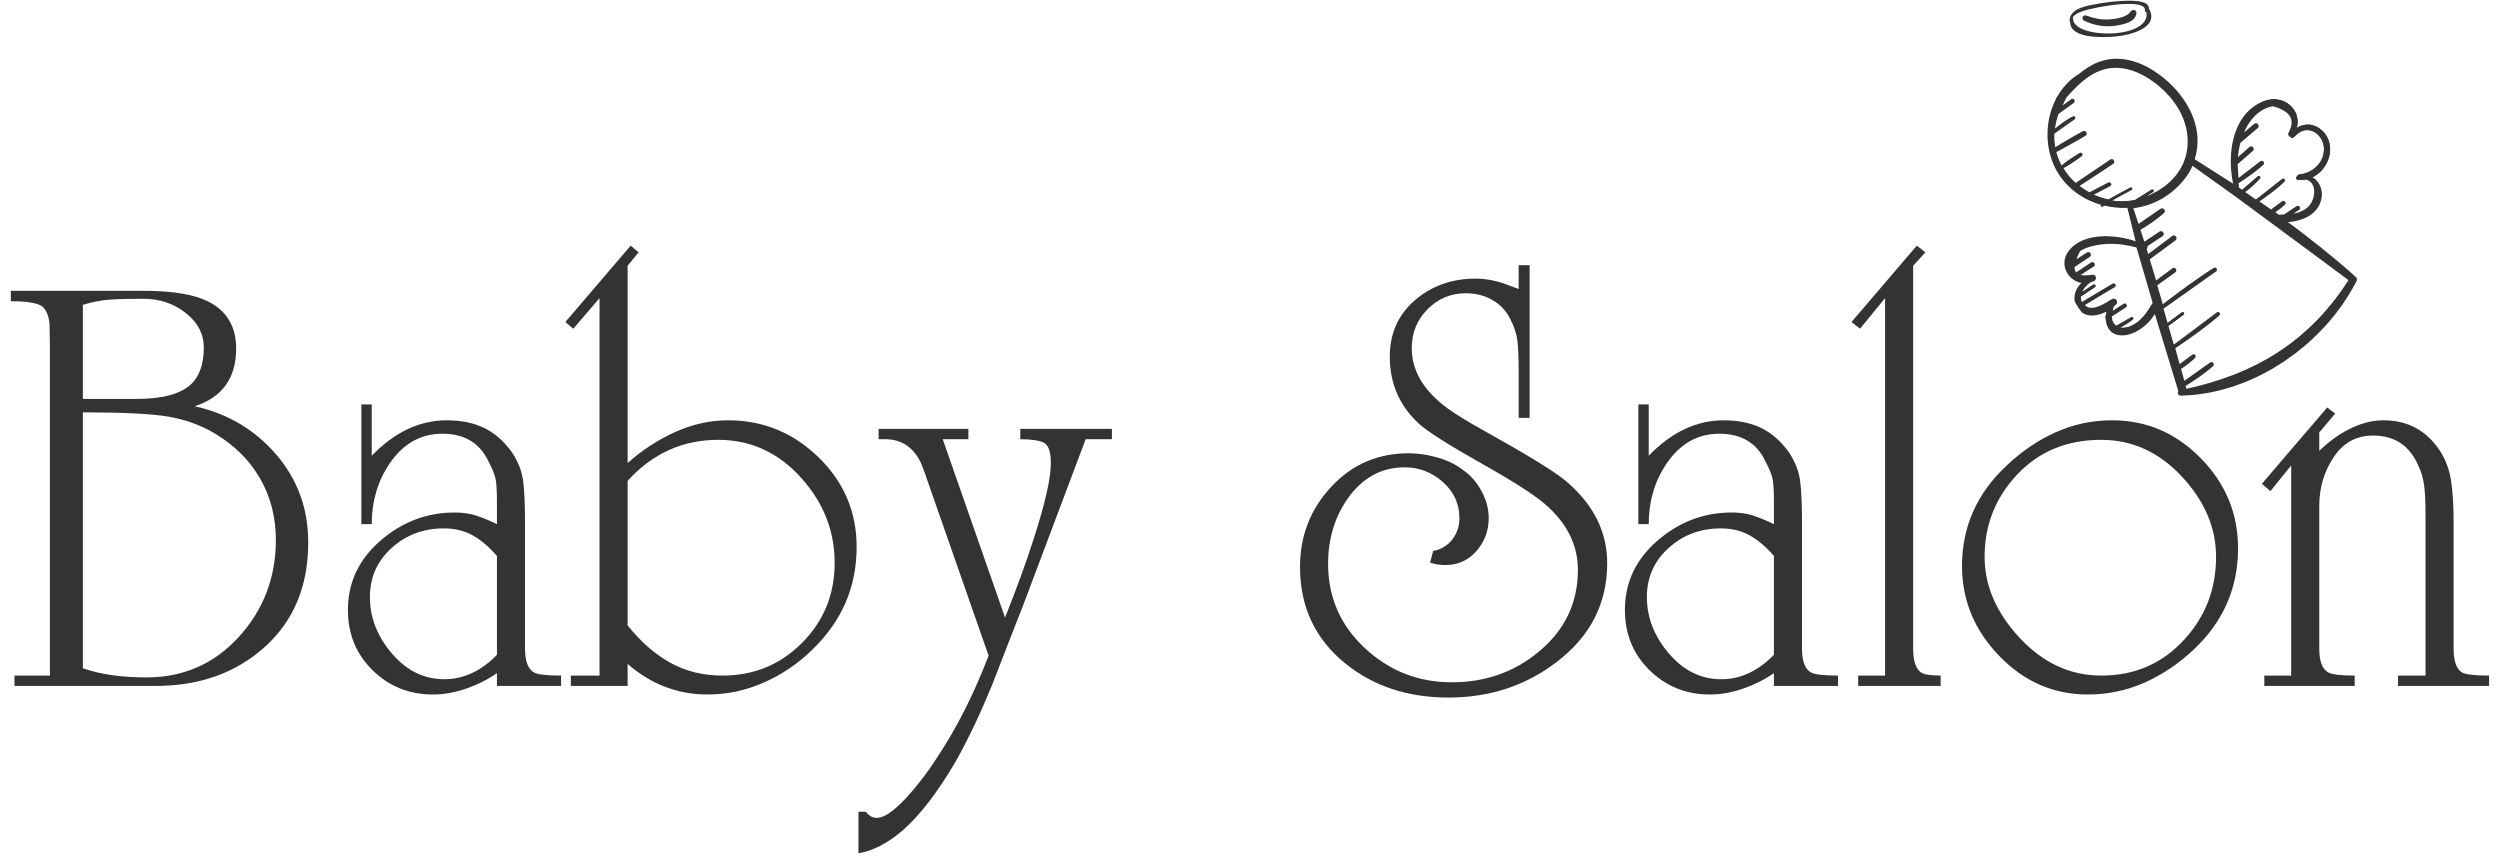 <?xml version="1.0" encoding="UTF-8"?> <svg xmlns="http://www.w3.org/2000/svg" width="1587" height="550" viewBox="0 0 1587 550"><g id="-1"><g id="g1"><clipPath id="clipPath1"><path d="M 1231.919 63.639 L 1391.52 -42.57 L 1534.972 172.998 L 1375.371 279.207 L 1231.919 63.639 Z"></path></clipPath><g id="g2" clip-path="url(#clipPath1)"><g id="g3"><path id="path1" fill="#333333" stroke="none" d="M 1465.688 79.183 C 1463.016 79.024 1460.048 79.836 1457.773 81.447 C 1461.376 69.662 1449.191 59.231 1436.526 64.667 C 1416.563 73.241 1414.012 99.411 1418.4 117.803 C 1409.791 112.135 1401.098 106.658 1392.363 101.398 C 1397.248 86.76 1392.535 70.29 1379.813 56.658 C 1370.467 46.642 1356.921 37.708 1342.699 38.081 C 1333.566 38.326 1326.085 42.421 1319.55 48.008 C 1319.416 47.989 1319.272 48.004 1319.133 48.096 C 1313.705 51.618 1309.453 56.407 1306.343 61.887 C 1306.216 62.04 1306.082 62.192 1305.955 62.345 C 1305.685 62.662 1305.602 62.993 1305.594 63.319 C 1297.594 78.734 1298.502 99.123 1309.162 113.073 C 1315.659 121.581 1324.639 127.177 1334.387 129.83 C 1334.282 129.905 1334.168 129.975 1334.062 130.046 C 1333.524 130.41 1334.074 131.237 1334.619 130.884 C 1335.007 130.632 1335.416 130.411 1335.811 130.16 C 1340.685 131.335 1345.718 131.855 1350.736 131.535 C 1352.479 138.949 1354.384 146.358 1356.287 153.774 C 1342.966 149.085 1323.494 148.054 1314.246 158.815 C 1306.841 167.434 1313.413 178.643 1322.799 179.131 C 1318.094 182.99 1315.622 189.241 1319.358 195.037 C 1323.554 201.547 1332.052 200.092 1338.144 196.336 C 1337.771 197.782 1337.557 199.294 1337.515 200.789 C 1337.486 200.808 1337.459 200.826 1337.428 200.847 C 1336.984 201.148 1337.158 201.675 1337.513 201.879 C 1337.685 207.193 1340.288 211.958 1346.871 212.025 C 1355.199 212.112 1364.486 204.721 1368.129 196.853 C 1373.113 214.024 1378.343 231.113 1383.734 248.008 C 1383.801 248.22 1383.911 248.377 1384.018 248.529 C 1384.018 248.529 1384.018 248.529 1384.014 248.531 C 1383.028 248.73 1383.403 250.216 1384.333 250.199 C 1430.02 249.305 1474.212 218.13 1495.079 178.301 C 1495.629 177.241 1495.115 176.35 1494.309 175.964 C 1494.237 175.864 1494.191 175.762 1494.091 175.669 C 1480.411 163.389 1465.916 151.677 1450.94 140.564 C 1460.642 140.287 1471.159 136.285 1473.281 126.03 C 1474.455 120.354 1471.816 114.906 1467.42 112.537 C 1475.793 108.878 1481.151 98.51 1478.176 89.43 C 1476.411 84.048 1471.475 79.534 1465.688 79.183 L 1465.688 79.183 Z M 1340.349 127.404 C 1344.513 124.92 1348.725 122.535 1353.026 120.291 C 1353.579 120.004 1353.112 119.025 1352.542 119.296 C 1347.691 121.619 1343.046 124.239 1338.522 127.113 C 1334.832 126.398 1331.252 125.188 1327.851 123.606 C 1331.676 121.622 1335.505 119.642 1339.271 117.542 C 1339.992 117.143 1339.282 116.13 1338.571 116.49 C 1334.474 118.558 1330.452 120.747 1326.42 122.937 C 1323.685 121.541 1321.098 119.859 1318.709 117.913 C 1326.168 113.138 1333.689 108.413 1340.933 103.313 C 1341.766 102.723 1340.923 101.456 1340.055 101.994 C 1332.418 106.737 1325.03 111.894 1317.611 116.969 C 1314.37 114.141 1311.521 110.798 1309.271 106.926 C 1309.191 106.789 1309.129 106.653 1309.05 106.516 C 1313.285 104.432 1317.363 101.501 1321.178 98.733 C 1321.936 98.182 1321.172 97.034 1320.372 97.521 C 1316.374 99.953 1312.132 102.569 1308.583 105.642 C 1304.814 98.653 1303.47 91.576 1303.79 84.635 C 1307.911 81.25 1312.308 78.291 1316.755 75.353 C 1317.454 74.888 1316.758 73.902 1316.042 74.282 C 1311.607 76.635 1307.627 79.635 1303.828 82.885 C 1304.159 79.18 1304.98 75.522 1306.203 71.951 C 1309.517 69.585 1312.842 67.236 1316.054 64.731 C 1316.763 64.179 1316.026 63.03 1315.269 63.551 C 1312.528 65.437 1309.869 67.426 1307.21 69.424 C 1308.306 66.678 1309.559 63.97 1311.073 61.357 C 1317.72 53.817 1325.166 46.087 1334.973 43.195 C 1349.932 38.788 1364.812 47.317 1375.042 57.352 C 1397.574 79.447 1394.517 111.771 1364.552 124.53 C 1362.371 125.454 1360.116 126.164 1357.837 126.719 C 1360.769 125.02 1363.701 123.319 1366.562 121.514 C 1367.067 121.195 1366.563 120.464 1366.058 120.755 C 1362.438 122.815 1358.907 125.038 1355.358 127.232 C 1350.399 128.133 1345.312 128.154 1340.349 127.404 L 1340.349 127.404 Z M 1352.271 207.24 C 1350.189 208.098 1347.763 208.463 1345.619 208.016 C 1348.463 206.461 1351.208 204.754 1353.792 202.731 C 1354.523 202.159 1353.792 201.024 1352.989 201.524 C 1349.845 203.473 1346.664 205.366 1343.416 207.144 C 1342.192 206.416 1341.171 205.319 1340.592 203.665 C 1340.238 202.668 1340.109 201.647 1340.061 200.619 C 1343.118 198.642 1346.179 196.662 1349.148 194.555 C 1349.813 194.083 1349.14 193.07 1348.447 193.502 C 1345.591 195.278 1342.812 197.173 1340.036 199.066 C 1340.138 197.497 1340.464 195.921 1340.845 194.384 C 1341.528 193.809 1342.164 193.214 1342.708 192.6 C 1343.681 191.505 1342.246 189.962 1341.033 190.706 C 1336.189 193.682 1326.884 199.989 1322.175 193.49 C 1328.924 189.714 1335.672 185.861 1342.222 181.753 C 1343.057 181.233 1342.227 180.036 1341.387 180.498 C 1334.634 184.189 1328.013 188.172 1321.451 192.195 C 1320.746 190.801 1320.522 189.413 1320.609 188.062 C 1323.652 186.082 1326.692 184.105 1329.685 182.039 C 1330.345 181.583 1329.67 180.57 1328.995 181.002 C 1326.242 182.765 1323.546 184.605 1320.844 186.443 C 1321.649 183.381 1324.076 180.63 1326.806 178.705 C 1327.51 178.512 1328.215 178.272 1328.926 177.947 C 1330.664 177.157 1329.877 174.448 1327.979 175.065 C 1324.039 175.727 1321.063 175.638 1319.05 174.799 C 1322.267 172.734 1325.49 170.681 1328.634 168.508 C 1329.373 167.999 1328.617 166.863 1327.859 167.344 C 1324.469 169.515 1321.166 171.821 1317.851 174.108 C 1316.401 173.032 1315.793 171.3 1315.963 168.963 C 1319.345 166.752 1322.714 164.528 1326.017 162.187 C 1326.649 161.736 1326.009 160.764 1325.345 161.178 C 1322.261 163.098 1319.241 165.114 1316.234 167.143 C 1316.738 164.78 1317.852 161.941 1319.655 158.562 C 1322.053 157.093 1324.604 156.026 1327.314 155.362 C 1330.909 154.34 1334.859 153.861 1338.586 153.759 C 1344.925 153.587 1350.953 154.681 1356.939 156.383 C 1360.053 168.398 1363.395 180.386 1366.831 192.346 C 1366.8 192.385 1366.765 192.408 1366.735 192.451 C 1362.837 198.615 1359.365 204.318 1352.271 207.24 L 1352.271 207.24 Z M 1491.053 177.805 C 1466.292 217.355 1431.746 238.127 1387.056 247.848 C 1387.134 247.562 1387.164 247.255 1387.075 246.906 C 1386.875 246.14 1386.666 245.369 1386.466 244.603 C 1392.704 240.776 1398.637 236.635 1404.194 231.853 C 1404.752 231.373 1404.161 230.407 1403.544 230.875 C 1397.854 235.148 1392.057 239.294 1386.082 243.166 C 1385.261 240.045 1384.406 236.918 1383.574 233.792 C 1386.963 231.743 1390.06 229.344 1392.901 226.571 C 1393.339 226.142 1392.66 225.355 1392.179 225.751 C 1389.297 228.12 1386.284 230.293 1383.198 232.374 C 1382.165 228.512 1381.102 224.641 1380.044 220.776 C 1389.836 214.289 1399.461 207.523 1408.414 199.915 C 1409.099 199.333 1408.369 198.15 1407.618 198.719 C 1398.37 205.739 1389.199 212.816 1379.688 219.467 C 1378.529 215.229 1377.292 211.002 1376.102 206.768 C 1379.416 204.436 1382.747 202.123 1385.944 199.64 C 1386.638 199.098 1385.916 197.979 1385.181 198.492 C 1381.963 200.736 1378.865 203.143 1375.758 205.536 C 1374.845 202.287 1373.886 199.045 1372.959 195.793 C 1384.001 187.643 1395.329 179.915 1406.46 171.9 C 1407.334 171.267 1406.442 169.918 1405.529 170.502 C 1394.109 177.816 1383.257 186 1372.529 194.303 C 1371.233 189.79 1369.911 185.288 1368.59 180.786 C 1368.597 180.781 1368.609 180.791 1368.614 180.781 C 1372.568 177.955 1376.555 175.17 1380.412 172.208 C 1381.176 171.625 1380.375 170.387 1379.576 170.953 C 1375.715 173.701 1371.979 176.622 1368.215 179.5 C 1366.709 174.404 1365.133 169.332 1363.568 164.258 C 1369.213 160.176 1374.907 156.134 1380.402 151.853 C 1381.186 151.239 1380.362 149.959 1379.535 150.551 C 1373.967 154.513 1368.572 158.722 1363.146 162.883 C 1362.608 161.154 1362.112 159.41 1361.565 157.684 C 1362.303 157.662 1362.608 156.496 1361.862 156.115 C 1361.828 156.099 1361.79 156.083 1361.755 156.066 C 1365.286 153.819 1368.832 151.586 1372.228 149.143 C 1373.047 148.558 1372.219 147.315 1371.36 147.841 C 1367.711 150.091 1364.201 152.559 1360.682 155.004 C 1359.66 151.815 1358.627 148.636 1357.583 145.456 C 1363.044 142.218 1368.332 138.726 1373.034 134.434 C 1373.645 133.879 1372.741 132.892 1372.081 133.354 C 1367.086 136.862 1362.188 140.476 1357.021 143.725 C 1355.659 139.578 1354.273 135.445 1352.856 131.333 C 1361.062 130.463 1369.104 127.599 1376.067 122.57 C 1383.534 117.176 1388.597 110.799 1391.464 103.945 C 1401.005 110.715 1410.457 117.572 1419.866 124.467 C 1419.906 124.527 1419.93 124.529 1419.998 124.563 C 1443.861 142.06 1467.402 159.903 1491.053 177.805 L 1491.053 177.805 Z M 1475.321 93.874 C 1475.848 103.105 1468.39 109.965 1459.695 110.919 C 1459.022 110.995 1458.586 111.51 1458.423 112.082 C 1457.275 112.536 1457.846 114.237 1459.04 113.913 C 1459.181 113.876 1459.296 113.868 1459.437 113.837 C 1459.46 113.839 1459.468 113.851 1459.492 113.853 C 1461.041 114.002 1462.562 113.918 1464.013 113.635 C 1471.63 115.196 1470.998 127.406 1465.133 132.353 C 1461.376 135.517 1456.996 136.506 1452.446 136.885 C 1454.67 135.474 1456.887 134.052 1458.977 132.472 C 1459.513 132.062 1458.981 131.264 1458.4 131.605 C 1455.576 133.244 1452.896 135.159 1450.211 137.032 C 1448.918 137.095 1447.627 137.136 1446.328 137.174 C 1445.188 136.339 1444.027 135.542 1442.883 134.717 C 1445.382 133.117 1447.765 131.359 1449.979 129.336 C 1450.507 128.846 1449.697 127.924 1449.135 128.379 C 1446.725 130.32 1444.229 132.131 1441.665 133.853 C 1438.847 131.832 1436.013 129.845 1433.173 127.86 C 1438.994 123.922 1444.962 119.825 1449.924 114.924 C 1450.478 114.378 1449.647 113.451 1449.019 113.899 C 1443.207 118.059 1437.802 122.785 1432.061 127.075 C 1429.569 125.34 1427.056 123.654 1424.547 121.959 C 1428.134 119.384 1431.467 116.254 1434.347 113.107 C 1434.878 112.518 1433.988 111.792 1433.429 112.313 C 1430.143 115.359 1426.717 118.218 1423.321 121.125 C 1422.279 120.42 1421.249 119.69 1420.198 118.997 C 1420.504 118.811 1420.736 118.542 1420.666 118.118 C 1420.551 117.409 1420.458 116.704 1420.36 115.996 C 1425.937 112.387 1431.39 108.518 1436.275 104 C 1436.838 103.477 1435.969 102.479 1435.37 102.975 C 1430.406 107.081 1425.478 111.146 1420.189 114.836 C 1419.698 111.152 1419.399 107.482 1419.406 103.833 C 1422.819 100.966 1426.364 98.166 1429.466 94.989 C 1429.946 94.498 1429.216 93.649 1428.662 94.074 C 1425.415 96.567 1422.437 99.472 1419.447 102.299 C 1419.562 98.176 1420.112 94.085 1421.263 90.035 C 1425.088 86.905 1428.942 83.808 1432.565 80.45 C 1433.137 79.922 1432.269 78.928 1431.648 79.41 C 1428.345 81.981 1425.206 84.747 1422.068 87.517 C 1422.145 87.294 1422.195 87.071 1422.278 86.849 C 1424.549 80.737 1427.942 74.822 1433.297 70.846 C 1436.106 68.644 1439.326 67.263 1442.959 66.72 C 1454.523 70.062 1457.894 75.985 1453.06 84.498 C 1452.572 85.481 1453.414 86.503 1454.31 86.652 C 1454.378 87.306 1455.209 87.548 1455.704 87.094 C 1458.823 84.204 1461.737 81.658 1466.411 82.628 C 1471.628 83.717 1475.032 88.788 1475.321 93.874 L 1475.321 93.874 Z"></path><g id="g4"><path id="path2" fill="#333333" stroke="none" d="M 1465.684 79.287 C 1462.915 79.156 1460.11 79.971 1457.854 81.562 L 1457.55 81.777 L 1457.639 81.405 C 1458.092 79.508 1458.444 77.539 1458.114 75.594 C 1457.822 73.676 1457.233 71.757 1456.117 70.144 C 1454.02 66.857 1450.501 64.513 1446.676 63.793 C 1444.772 63.354 1442.79 63.409 1440.871 63.694 C 1438.967 64.066 1437.065 64.613 1435.368 65.592 C 1433.546 66.417 1431.947 67.534 1430.374 68.677 C 1428.904 69.949 1427.371 71.201 1426.176 72.756 C 1424.841 74.194 1423.832 75.889 1422.78 77.534 C 1421.86 79.265 1420.959 81.003 1420.3 82.856 C 1419.554 84.667 1419.05 86.576 1418.565 88.472 C 1418.109 90.383 1417.758 92.313 1417.531 94.267 C 1416.573 102.069 1417.157 110.036 1418.947 117.673 L 1419.259 119.002 L 1418.09 118.274 L 1391.996 102.009 L 1391.516 101.71 L 1391.687 101.171 C 1393.136 96.607 1393.733 91.776 1393.363 87.002 C 1393.134 84.622 1392.813 82.239 1392.16 79.93 C 1391.584 77.603 1390.738 75.351 1389.81 73.141 C 1387.857 68.754 1385.271 64.656 1382.246 60.918 C 1379.221 57.168 1375.816 53.707 1372.093 50.659 C 1364.678 44.599 1355.815 39.802 1346.232 39.001 C 1343.896 38.801 1341.432 38.813 1339.103 39.173 C 1336.745 39.511 1334.429 40.13 1332.202 40.991 C 1327.736 42.714 1323.688 45.43 1320.006 48.542 L 1319.446 48.703 C 1319.684 48.59 1319.201 48.886 1318.876 49.11 L 1317.899 49.792 C 1317.261 50.251 1316.628 50.742 1316.018 51.248 C 1314.794 52.261 1313.635 53.354 1312.547 54.515 C 1310.37 56.837 1308.482 59.432 1306.897 62.201 L 1306.868 62.251 L 1306.834 62.293 C 1306.677 62.483 1306.422 62.765 1306.355 62.868 C 1306.271 63.002 1306.232 63.138 1306.226 63.333 L 1306.22 63.482 L 1306.154 63.611 C 1303.03 69.703 1301.217 76.478 1300.91 83.34 C 1300.558 90.19 1301.653 97.147 1304.26 103.501 C 1309.387 116.335 1321.189 125.92 1334.473 129.514 L 1335.17 129.702 L 1334.578 130.096 L 1334.248 130.315 C 1334.127 130.418 1334.204 130.361 1334.168 130.432 C 1334.152 130.525 1334.28 130.667 1334.35 130.646 C 1334.371 130.677 1334.705 130.452 1334.923 130.327 L 1335.64 129.895 L 1335.759 129.823 L 1335.885 129.854 C 1340.731 131.019 1345.747 131.512 1350.714 131.182 L 1351.007 131.162 L 1351.081 131.454 L 1356.693 153.669 L 1356.882 154.418 L 1356.147 154.169 C 1350.496 152.251 1344.561 151.097 1338.598 150.919 C 1332.671 150.754 1326.568 151.494 1321.271 154.133 C 1319.974 154.813 1318.666 155.525 1317.551 156.475 C 1316.366 157.325 1315.343 158.44 1314.421 159.498 C 1313.479 160.723 1312.735 161.879 1312.293 163.26 C 1311.768 164.599 1311.621 166.049 1311.658 167.469 C 1311.889 173.281 1317.101 178.251 1322.832 178.483 L 1324.516 178.551 L 1323.21 179.634 C 1320.821 181.615 1318.964 184.322 1318.409 187.323 C 1318.123 188.816 1318.213 190.36 1318.649 191.807 C 1318.866 192.531 1319.161 193.233 1319.532 193.898 C 1319.882 194.562 1320.33 195.154 1320.848 195.8 C 1321.33 196.327 1321.873 196.813 1322.493 197.246 C 1323.122 197.646 1323.787 197.981 1324.493 198.231 C 1325.911 198.717 1327.455 198.844 1328.984 198.719 C 1332.055 198.452 1335.058 197.28 1337.72 195.648 L 1339.171 194.758 L 1338.927 196.538 L 1338.341 200.812 L 1338.279 201.26 L 1337.972 201.477 L 1337.884 201.54 C 1337.831 201.589 1337.937 201.487 1337.937 201.487 C 1337.971 201.443 1337.997 201.355 1337.992 201.297 C 1337.979 201.179 1337.963 201.188 1337.928 201.158 L 1338.344 201.853 C 1338.438 205.212 1339.748 208.699 1342.652 210.165 C 1344.05 210.927 1345.749 211.169 1347.391 211.104 C 1349.179 211.052 1350.702 210.706 1352.362 210.108 C 1358.76 207.709 1364.289 202.603 1367.269 196.455 L 1368.328 194.268 L 1369.038 196.589 L 1376.939 222.433 L 1380.89 235.355 L 1382.864 241.816 L 1383.852 245.046 C 1384.206 246.042 1384.454 247.381 1384.896 248.095 L 1385.344 248.821 L 1384.56 249.344 L 1384.557 249.346 L 1384.207 249.491 C 1384.263 249.545 1384.482 249.2 1384.414 249.235 C 1384.414 249.235 1384.459 249.273 1384.357 249.221 L 1386.29 249.097 L 1390.762 248.824 C 1393.767 248.73 1396.618 248.081 1399.555 247.741 C 1402.474 247.354 1405.345 246.535 1408.241 245.954 C 1411.125 245.287 1413.93 244.309 1416.777 243.503 C 1419.591 242.581 1422.333 241.448 1425.115 240.432 C 1427.842 239.277 1430.516 237.994 1433.22 236.782 L 1441.062 232.592 L 1448.607 227.888 L 1455.839 222.711 C 1458.133 220.833 1460.477 219.014 1462.731 217.09 C 1464.902 215.072 1467.146 213.13 1469.259 211.051 C 1471.298 208.9 1473.438 206.842 1475.395 204.616 C 1477.291 202.34 1479.35 200.194 1481.145 197.835 C 1482.9 195.449 1484.842 193.192 1486.448 190.699 C 1488.039 188.2 1489.863 185.841 1491.258 183.22 L 1493.478 179.365 C 1493.777 178.799 1494.374 177.908 1494.431 177.609 C 1494.521 177.25 1494.358 176.945 1493.946 176.723 L 1493.772 176.63 L 1493.623 176.451 C 1493.119 175.85 1491.99 174.937 1491.205 174.196 L 1488.598 171.871 L 1483.335 167.268 C 1479.807 164.222 1476.24 161.219 1472.639 158.258 C 1465.435 152.336 1458.093 146.58 1450.634 140.979 L 1449.45 140.091 L 1450.927 140.049 C 1454.587 139.945 1458.251 139.348 1461.672 138.061 C 1465.056 136.751 1468.249 134.715 1470.346 131.744 C 1472.463 128.844 1473.531 125.066 1473.059 121.508 C 1472.586 117.939 1470.467 114.541 1467.272 112.811 L 1466.714 112.508 L 1467.296 112.252 C 1474.048 109.278 1478.724 102.097 1478.795 94.685 C 1478.785 90.998 1477.622 87.264 1475.198 84.426 C 1472.866 81.561 1469.405 79.544 1465.684 79.287 Z M 1465.693 79.079 C 1469.483 79.305 1473.033 81.328 1475.438 84.226 C 1477.935 87.093 1479.166 90.907 1479.21 94.685 C 1479.199 102.272 1474.514 109.665 1467.544 112.822 L 1467.567 112.264 C 1470.973 114.07 1473.239 117.636 1473.775 121.405 C 1474.306 125.2 1473.224 129.125 1471.019 132.224 C 1468.831 135.382 1465.499 137.54 1462.007 138.928 C 1458.475 140.293 1454.716 140.939 1450.956 141.08 L 1451.248 140.15 C 1458.782 145.675 1466.206 151.354 1473.493 157.205 C 1477.138 160.131 1480.748 163.099 1484.321 166.113 L 1489.652 170.667 L 1492.298 172.971 C 1493.204 173.828 1493.978 174.323 1494.994 175.477 L 1494.672 175.206 C 1495.627 175.587 1496.409 176.847 1496.099 177.979 C 1495.743 179.123 1495.367 179.426 1495.003 180.191 L 1492.798 184.126 C 1491.41 186.801 1489.595 189.213 1488.008 191.767 C 1486.406 194.316 1484.468 196.627 1482.712 199.069 C 1480.911 201.479 1478.87 203.697 1476.944 206.006 C 1474.956 208.263 1472.782 210.35 1470.71 212.529 C 1468.565 214.635 1466.286 216.604 1464.081 218.648 C 1461.792 220.597 1459.412 222.44 1457.082 224.341 L 1449.74 229.585 L 1442.077 234.35 L 1434.111 238.594 C 1431.365 239.823 1428.648 241.122 1425.877 242.291 C 1423.05 243.322 1420.262 244.469 1417.401 245.402 C 1414.505 246.22 1411.653 247.209 1408.719 247.885 C 1405.763 248.475 1402.865 249.298 1399.861 249.695 C 1396.869 250.043 1393.854 250.7 1390.88 250.788 L 1386.408 251.056 L 1385.29 251.123 L 1384.731 251.156 C 1384.593 251.153 1384.357 251.221 1383.874 251.12 C 1383.031 250.892 1382.567 250.195 1382.472 249.483 C 1382.259 248.767 1382.996 247.633 1383.82 247.572 L 1383.473 247.716 L 1383.476 247.714 L 1383.141 248.961 C 1382.481 247.705 1382.393 246.756 1381.99 245.638 L 1381.006 242.403 L 1379.036 235.934 L 1375.097 222.995 L 1367.219 197.117 L 1368.988 197.251 C 1367.382 200.625 1365.073 203.576 1362.363 206.067 C 1359.644 208.542 1356.504 210.613 1352.974 211.843 C 1351.278 212.467 1349.255 212.872 1347.468 212.897 C 1345.558 212.955 1343.587 212.672 1341.829 211.711 C 1340.062 210.798 1338.682 209.198 1337.891 207.441 C 1337.064 205.678 1336.755 203.773 1336.681 201.906 L 1337.097 202.6 C 1336.673 202.341 1336.372 201.932 1336.335 201.36 C 1336.321 201.075 1336.417 200.76 1336.583 200.533 C 1336.633 200.442 1336.833 200.255 1336.867 200.234 L 1337.057 200.101 L 1336.688 200.765 L 1337.361 196.135 L 1338.567 197.024 C 1335.704 198.743 1332.502 199.98 1329.1 200.251 C 1327.405 200.376 1325.652 200.225 1324.002 199.646 C 1323.179 199.348 1322.399 198.949 1321.664 198.469 C 1320.953 197.968 1320.291 197.376 1319.692 196.688 C 1318.672 195.469 1317.739 193.823 1317.288 192.203 C 1316.803 190.545 1316.716 188.761 1317.054 187.072 C 1317.718 183.669 1319.797 180.746 1322.387 178.629 L 1322.765 179.78 C 1316.372 179.454 1310.726 173.953 1310.508 167.525 C 1310.477 165.953 1310.654 164.35 1311.235 162.883 C 1311.713 161.39 1312.646 159.983 1313.541 158.843 C 1314.586 157.645 1315.632 156.536 1316.895 155.628 C 1318.078 154.637 1319.448 153.897 1320.806 153.197 C 1326.35 150.48 1332.597 149.779 1338.629 149.978 C 1344.697 150.196 1350.699 151.399 1356.426 153.378 L 1355.881 153.877 L 1350.393 131.616 L 1350.759 131.887 C 1345.711 132.198 1340.636 131.653 1335.737 130.467 L 1335.981 130.426 L 1335.268 130.863 C 1334.992 130.984 1334.902 131.199 1334.361 131.289 C 1333.855 131.285 1333.51 130.866 1333.521 130.403 C 1333.492 130.194 1333.725 129.872 1333.831 129.814 L 1334.194 129.564 L 1334.3 130.146 C 1327.555 128.327 1321.167 125.098 1315.788 120.602 C 1310.42 116.113 1306.048 110.369 1303.373 103.867 C 1300.662 97.392 1299.491 90.295 1299.801 83.289 C 1300.063 76.272 1301.864 69.32 1305.033 63.029 L 1304.963 63.305 C 1304.965 62.947 1305.065 62.527 1305.281 62.193 C 1305.526 61.837 1305.66 61.722 1305.851 61.481 L 1305.788 61.572 C 1307.4 58.711 1309.329 56.021 1311.565 53.603 C 1312.684 52.394 1313.877 51.253 1315.14 50.194 C 1315.772 49.663 1316.416 49.156 1317.089 48.666 L 1318.098 47.952 L 1318.601 47.611 C 1318.633 47.545 1319.29 47.185 1319.651 47.314 L 1319.094 47.475 C 1322.838 44.27 1326.997 41.428 1331.654 39.594 C 1333.976 38.678 1336.403 38.012 1338.879 37.64 C 1341.381 37.242 1343.836 37.22 1346.361 37.409 C 1356.411 38.192 1365.577 43.11 1373.225 49.272 C 1377.071 52.4 1380.608 55.885 1383.695 59.757 C 1386.774 63.639 1389.405 67.896 1391.382 72.459 C 1392.323 74.758 1393.176 77.102 1393.751 79.525 C 1394.404 81.928 1394.718 84.412 1394.93 86.89 C 1395.267 91.863 1394.596 96.895 1393.041 101.623 L 1392.732 100.787 L 1418.709 117.333 L 1417.853 117.934 C 1416.107 110.144 1415.597 102.07 1416.634 94.152 C 1416.882 92.17 1417.256 90.21 1417.737 88.271 C 1418.246 86.345 1418.776 84.408 1419.554 82.566 C 1420.242 80.685 1421.177 78.916 1422.133 77.158 C 1423.222 75.484 1424.269 73.764 1425.647 72.302 C 1426.886 70.723 1428.46 69.455 1429.983 68.164 C 1431.627 66.99 1433.29 65.863 1435.099 65.063 C 1436.849 64.076 1438.817 63.524 1440.785 63.16 C 1442.769 62.882 1444.815 62.846 1446.776 63.314 C 1450.715 64.093 1454.315 66.539 1456.442 69.938 C 1457.573 71.606 1458.165 73.583 1458.445 75.552 C 1458.764 77.55 1458.389 79.56 1457.908 81.488 L 1457.692 81.332 C 1460.018 79.722 1462.883 78.923 1465.693 79.079 Z"></path><path id="path3" fill="#333333" stroke="none" d="M 1340.047 127.46 L 1347.258 123.263 L 1350.738 121.237 L 1352.479 120.225 L 1352.887 119.982 C 1352.939 119.936 1352.926 119.943 1352.929 119.852 C 1352.91 119.673 1352.736 119.557 1352.71 119.616 L 1338.784 127.586 L 1338.618 127.681 L 1338.419 127.644 C 1334.681 126.943 1331.046 125.739 1327.594 124.159 L 1326.482 123.65 L 1327.57 123.064 L 1333.864 119.673 L 1337.012 117.977 L 1338.585 117.129 C 1338.928 116.966 1338.996 116.851 1338.883 117.045 C 1338.89 117.187 1338.878 117.093 1338.864 117.112 C 1339.155 116.99 1338.254 117.448 1337.818 117.691 L 1336.241 118.54 L 1333.089 120.238 L 1326.784 123.633 L 1326.432 123.823 L 1326.062 123.636 C 1323.268 122.231 1320.618 120.53 1318.177 118.566 L 1317.286 117.849 L 1318.255 117.204 L 1329.896 109.453 L 1335.754 105.633 L 1338.688 103.731 L 1340.156 102.78 C 1340.5 102.565 1340.467 102.543 1340.41 102.651 C 1340.401 102.73 1340.411 102.708 1340.411 102.708 L 1340.517 102.718 L 1339.921 103.106 L 1338.459 104.069 L 1335.534 105.994 L 1329.686 109.845 L 1317.988 117.547 L 1317.55 117.836 L 1317.157 117.489 C 1313.716 114.447 1310.736 110.839 1308.528 106.819 L 1308.217 106.251 L 1308.784 105.975 C 1311.075 104.863 1313.271 103.536 1315.416 102.122 L 1318.603 99.944 L 1320.181 98.825 L 1320.924 98.285 C 1320.99 98.225 1321.014 98.149 1320.951 98.031 C 1320.879 97.92 1320.796 97.876 1320.703 97.908 C 1320.621 97.928 1320.203 98.2 1319.97 98.333 L 1318.314 99.334 L 1315.043 101.389 C 1312.889 102.792 1310.789 104.279 1308.84 105.939 L 1308.466 106.258 L 1308.236 105.828 C 1304.784 99.348 1303.12 91.947 1303.426 84.619 L 1303.433 84.444 L 1303.559 84.353 L 1310.235 79.518 L 1313.575 77.1 L 1315.245 75.891 L 1316.08 75.287 C 1316.389 75.071 1316.673 74.857 1316.589 74.874 C 1316.615 74.826 1316.499 74.661 1316.399 74.66 C 1316.378 74.602 1316.083 74.79 1315.756 74.965 L 1313.994 75.986 C 1312.832 76.689 1311.697 77.439 1310.588 78.226 C 1308.367 79.798 1306.244 81.511 1304.18 83.295 L 1303.178 84.161 L 1303.29 82.836 C 1303.609 79.062 1304.428 75.34 1305.624 71.753 L 1305.683 71.575 L 1305.848 71.453 L 1315.601 64.19 C 1315.678 64.152 1315.595 64.145 1315.61 64.125 C 1315.635 64.168 1315.769 64.095 1315.635 64.178 L 1315.022 64.631 L 1312.573 66.445 L 1307.676 70.071 L 1305.146 71.945 L 1306.469 69.128 L 1310.325 60.924 L 1310.35 60.871 L 1310.425 60.785 C 1314.918 55.623 1319.652 50.469 1325.521 46.6 C 1328.456 44.67 1331.606 43.104 1335.088 42.126 C 1338.303 41.161 1342.119 40.801 1345.562 41.062 C 1352.64 41.57 1359.339 44.311 1365.194 48.053 C 1368.137 49.929 1370.893 52.072 1373.473 54.398 C 1374.728 55.529 1376.074 56.811 1377.187 58.083 C 1378.313 59.389 1379.576 60.492 1380.581 61.979 C 1382.788 64.747 1384.642 67.719 1386.242 70.824 C 1386.927 72.435 1387.743 73.992 1388.312 75.648 C 1388.798 77.331 1389.454 78.969 1389.793 80.691 C 1390.537 84.119 1390.916 87.641 1390.705 91.149 C 1390.555 92.9 1390.521 94.665 1390.058 96.371 C 1389.728 98.099 1389.342 99.811 1388.664 101.44 L 1387.763 103.912 L 1386.547 106.245 C 1385.812 107.846 1384.795 109.272 1383.76 110.685 C 1382.821 112.172 1381.573 113.404 1380.385 114.683 C 1379.259 116.028 1377.854 117.073 1376.52 118.19 C 1375.229 119.37 1373.735 120.267 1372.267 121.195 C 1370.836 122.19 1369.307 123.001 1367.722 123.71 C 1364.678 125.429 1361.214 126.176 1358.021 127.274 L 1357.544 126.212 L 1362.729 123.176 L 1365.321 121.656 C 1365.653 121.478 1366.441 120.962 1366.271 121.149 C 1366.181 121.27 1366.558 121.024 1365.91 121.417 L 1355.526 127.513 L 1355.472 127.545 L 1355.417 127.554 C 1350.418 128.386 1345.301 128.333 1340.333 127.507 L 1340.047 127.46 Z M 1340.722 127.321 C 1345.576 127.945 1350.521 127.852 1355.3 126.91 L 1355.192 126.951 L 1365.41 120.575 C 1365.64 120.493 1365.727 120.225 1366.376 120.196 C 1366.917 120.261 1367.309 120.696 1367.265 121.276 C 1367.107 121.965 1366.649 121.993 1366.51 122.136 L 1365.865 122.527 L 1363.287 124.093 L 1358.13 127.224 L 1357.653 126.164 C 1360.903 124.988 1364.2 124.24 1367.126 122.519 C 1368.66 121.805 1370.137 120.992 1371.507 120.004 C 1372.917 119.081 1374.351 118.193 1375.576 117.032 C 1376.846 115.933 1378.187 114.909 1379.243 113.597 C 1380.364 112.351 1381.545 111.156 1382.415 109.717 C 1383.383 108.352 1384.335 106.979 1385.006 105.442 L 1386.13 103.207 L 1386.945 100.845 C 1387.568 99.292 1387.904 97.661 1388.19 96.019 C 1388.609 94.4 1388.606 92.723 1388.726 91.065 C 1388.874 87.74 1388.447 84.415 1387.753 81.159 C 1387.43 79.526 1386.792 77.968 1386.331 76.367 C 1385.787 74.792 1384.996 73.307 1384.344 71.771 C 1382.802 68.802 1381.014 65.959 1378.947 63.374 C 1378.041 62.007 1376.705 60.827 1375.597 59.548 C 1374.448 58.247 1373.305 57.18 1372.02 56.018 C 1369.514 53.77 1366.842 51.706 1364.008 49.91 C 1358.364 46.327 1352.034 43.658 1345.411 43.152 C 1342.039 42.92 1338.923 43.131 1335.562 44.093 C 1332.449 44.946 1329.371 46.42 1326.59 48.233 C 1320.973 51.89 1316.279 56.876 1311.723 61.929 L 1311.822 61.791 L 1307.95 69.719 L 1306.744 68.777 L 1311.696 65.225 L 1314.172 63.449 L 1314.791 63.005 C 1315.05 62.767 1315.745 62.559 1316.238 62.837 C 1317.218 63.262 1317.303 64.753 1316.467 65.302 L 1306.56 72.45 L 1306.783 72.15 C 1305.557 75.634 1304.712 79.257 1304.366 82.932 L 1303.478 82.474 C 1305.579 80.696 1307.747 78.985 1310.019 77.412 C 1311.153 76.626 1312.315 75.875 1313.506 75.171 L 1315.312 74.15 C 1315.593 74.052 1315.865 73.695 1316.555 73.757 C 1317.129 73.867 1317.574 74.386 1317.481 75.03 C 1317.449 75.332 1317.154 75.644 1316.994 75.735 L 1316.576 76.031 L 1315.739 76.624 L 1314.066 77.808 L 1310.72 80.177 L 1304.022 84.917 L 1304.155 84.653 C 1303.714 91.863 1305.416 99.156 1308.929 105.455 L 1308.325 105.345 C 1310.289 103.626 1312.397 102.092 1314.552 100.645 L 1317.817 98.532 L 1319.465 97.505 C 1319.794 97.324 1319.894 97.191 1320.41 96.97 C 1320.944 96.776 1321.573 97.08 1321.812 97.53 C 1322.102 97.962 1322.033 98.676 1321.593 99.04 L 1320.779 99.653 L 1319.211 100.797 L 1316.028 103.037 C 1313.878 104.496 1311.661 105.88 1309.316 107.057 L 1309.572 106.214 C 1311.778 110.101 1314.693 113.539 1318.064 116.449 L 1317.234 116.391 L 1328.839 108.546 L 1334.641 104.623 L 1337.541 102.662 L 1338.992 101.681 C 1339.303 101.491 1339.319 101.413 1339.873 101.132 C 1340.415 100.879 1341.199 101.037 1341.597 101.458 C 1342.014 101.852 1342.25 102.462 1342.082 103.108 C 1341.889 103.813 1341.29 104.113 1341.159 104.207 L 1339.7 105.178 L 1336.781 107.122 L 1330.934 110.992 L 1319.163 118.622 L 1319.24 117.26 C 1321.565 119.178 1324.097 120.849 1326.776 122.237 L 1326.056 122.241 L 1332.401 118.924 L 1335.574 117.265 L 1337.16 116.436 L 1337.953 116.021 C 1338.074 115.939 1338.774 115.534 1339.372 115.812 C 1339.907 116.042 1340.336 116.533 1340.247 117.28 C 1340.029 118.125 1339.396 118.203 1339.252 118.329 L 1337.663 119.16 L 1334.485 120.823 L 1328.132 124.147 L 1328.108 123.053 C 1331.46 124.638 1334.99 125.855 1338.624 126.582 L 1338.26 126.64 L 1345.32 122.768 L 1352.473 118.941 C 1353.13 118.737 1353.602 119.33 1353.611 119.797 C 1353.652 120.04 1353.499 120.402 1353.261 120.536 L 1352.797 120.794 L 1351.025 121.751 L 1347.483 123.666 L 1340.722 127.321 Z"></path><path id="path4" fill="#333333" stroke="none" d="M 1352.31 207.336 C 1350.213 208.203 1347.859 208.6 1345.59 208.158 L 1345.201 208.082 L 1345.55 207.888 C 1347.229 206.956 1348.877 205.97 1350.469 204.9 C 1351.264 204.365 1352.047 203.812 1352.81 203.233 C 1353.143 202.951 1353.681 202.633 1353.832 202.367 C 1354.007 202.063 1353.729 201.606 1353.401 201.616 C 1353.119 201.626 1352.629 202.021 1352.241 202.23 L 1351.01 202.981 L 1348.546 204.484 L 1343.617 207.489 L 1343.424 207.607 L 1343.211 207.487 C 1342.034 206.824 1341.039 205.78 1340.45 204.544 C 1339.849 203.329 1339.606 201.944 1339.53 200.645 L 1339.513 200.353 L 1339.772 200.173 L 1344.482 196.909 L 1346.836 195.278 L 1348.013 194.463 C 1348.379 194.258 1348.972 193.706 1348.687 194.049 C 1348.614 194.118 1348.81 194.154 1348.831 194.156 L 1347.647 194.969 L 1345.267 196.574 L 1340.501 199.78 L 1338.879 200.872 L 1339.185 199.01 L 1339.98 194.171 L 1340.017 193.952 L 1340.272 193.703 L 1341.432 192.572 L 1342.013 192.01 C 1342.162 191.804 1342.08 191.885 1342.106 191.809 C 1342.128 191.723 1341.969 191.494 1341.8 191.46 C 1341.652 191.413 1341.628 191.438 1340.995 191.828 C 1339.064 193.02 1337.079 194.224 1334.97 195.229 C 1332.867 196.23 1330.593 197.077 1328.098 197.177 C 1326.863 197.219 1325.548 197.036 1324.388 196.441 C 1323.174 195.929 1322.279 194.948 1321.503 193.977 L 1320.921 193.248 L 1321.771 192.766 L 1332.335 186.765 L 1337.612 183.751 L 1340.249 182.24 C 1341.029 181.746 1342.406 181.123 1341.983 181.078 C 1341.802 180.941 1341.878 180.818 1341.4 181.111 L 1340.081 181.868 L 1337.443 183.384 L 1332.167 186.414 L 1321.614 192.476 L 1321.312 192.649 L 1321.161 192.341 C 1320.509 191.017 1320.181 189.518 1320.276 188.041 L 1320.287 187.877 L 1320.428 187.782 L 1325.113 184.623 L 1327.456 183.044 L 1328.627 182.254 C 1328.948 182.023 1329.592 181.642 1329.531 181.593 C 1329.575 181.46 1329.36 181.24 1329.261 181.344 L 1328.141 182.097 L 1325.8 183.684 L 1321.118 186.858 L 1320.014 187.606 L 1320.363 186.316 C 1321.288 182.9 1323.745 180.228 1326.478 178.24 L 1326.528 178.203 L 1326.656 178.156 L 1328.213 177.58 L 1328.602 177.437 C 1328.635 177.445 1328.828 177.313 1328.928 177.26 C 1329.001 177.173 1329.146 177.041 1329.206 176.873 C 1329.485 176.135 1328.899 175.349 1328.177 175.674 L 1328.148 175.686 L 1328.084 175.697 C 1325.09 176.168 1321.926 176.63 1318.769 175.476 L 1317.446 174.993 L 1318.654 174.182 L 1323.979 170.608 L 1326.641 168.821 L 1327.972 167.928 C 1328.126 167.824 1328.152 167.812 1328.183 167.768 C 1328.078 167.871 1328.092 167.884 1328.078 167.944 C 1328.077 168.041 1328.081 168.024 1328.115 168.064 C 1328.147 168.115 1328.359 168.091 1328.319 168.087 L 1327.658 168.544 L 1326.336 169.458 L 1323.692 171.285 L 1318.386 174.912 L 1317.836 175.288 L 1317.275 174.883 C 1316.339 174.208 1315.631 173.173 1315.299 172.097 C 1314.954 171.017 1314.908 169.927 1314.974 168.892 L 1315.003 168.417 L 1315.42 168.132 L 1320.547 164.641 L 1323.109 162.896 L 1324.392 162.023 L 1325.032 161.587 C 1325.188 161.525 1325.658 161.068 1325.27 161.496 C 1325.17 161.748 1325.245 161.918 1325.347 162.014 C 1325.443 162.144 1325.824 162.179 1325.921 162.067 L 1324.623 162.925 L 1322.028 164.642 L 1316.836 168.07 L 1314.558 169.574 L 1315.153 166.912 C 1315.871 163.708 1317.228 160.825 1318.694 158.05 L 1318.833 157.788 L 1319.087 157.634 C 1320.505 156.771 1321.998 156.024 1323.55 155.423 C 1325.112 154.796 1326.7 154.41 1328.271 154.003 C 1331.472 153.224 1334.725 152.846 1337.979 152.726 C 1344.526 152.438 1351.014 153.708 1357.172 155.561 L 1357.646 155.704 L 1357.766 156.169 L 1367.092 192.271 L 1367.126 192.403 L 1367.041 192.518 C 1366.557 193.176 1366.065 193.97 1365.586 194.696 L 1364.114 196.908 C 1363.11 198.37 1362.051 199.799 1360.873 201.133 C 1358.54 203.813 1355.617 206.018 1352.31 207.336 Z M 1352.231 207.143 C 1355.491 205.791 1358.336 203.581 1360.606 200.9 C 1361.752 199.566 1362.782 198.135 1363.76 196.669 L 1365.195 194.446 C 1365.686 193.695 1366.082 192.952 1366.621 192.175 L 1366.57 192.421 L 1356.112 156.597 L 1356.705 157.204 C 1350.591 155.542 1344.313 154.604 1338.058 154.831 C 1334.927 154.957 1331.798 155.337 1328.787 156.081 C 1327.266 156.482 1325.741 156.86 1324.335 157.434 C 1322.907 157.994 1321.533 158.687 1320.224 159.49 L 1320.614 159.075 C 1319.206 161.75 1317.936 164.531 1317.315 167.373 L 1315.634 166.215 L 1320.853 162.827 L 1323.463 161.136 L 1324.769 160.29 C 1325.302 159.89 1326.305 159.95 1326.776 160.462 C 1327.26 160.9 1327.509 161.67 1327.172 162.394 C 1326.557 163.309 1326.485 163.047 1326.241 163.298 L 1325.593 163.731 L 1324.295 164.598 L 1321.698 166.33 L 1316.507 169.794 L 1316.953 169.036 C 1316.803 170.777 1317.185 172.441 1318.426 173.333 L 1317.316 173.304 L 1322.66 169.733 L 1325.342 167.961 L 1326.682 167.075 L 1327.353 166.632 C 1327.747 166.319 1328.589 166.244 1329.063 166.615 C 1329.548 166.945 1329.831 167.471 1329.785 168.104 C 1329.739 168.428 1329.649 168.701 1329.361 169.001 C 1329.21 169.155 1329.006 169.285 1328.936 169.325 L 1327.58 170.196 L 1324.868 171.936 L 1319.446 175.416 L 1319.332 174.123 C 1321.879 175.142 1324.983 174.855 1327.872 174.434 L 1327.781 174.456 C 1328.479 174.198 1329.527 174.381 1330.033 175.083 C 1330.539 175.741 1330.632 176.604 1330.318 177.345 C 1330.157 177.716 1329.902 178.02 1329.524 178.29 C 1329.369 178.369 1329.329 178.419 1329.086 178.515 L 1328.66 178.664 L 1326.957 179.254 L 1327.134 179.17 C 1324.52 181.005 1322.188 183.517 1321.324 186.569 L 1320.57 186.028 L 1325.297 182.922 L 1327.66 181.369 C 1328.082 181.101 1328.387 180.873 1328.904 180.571 C 1329.715 180.193 1330.579 181.023 1330.329 181.824 C 1329.879 182.66 1329.469 182.562 1329.086 182.922 L 1327.9 183.697 L 1325.53 185.245 L 1320.791 188.341 L 1320.942 188.083 C 1320.841 189.447 1321.095 190.836 1321.741 192.048 L 1321.288 191.914 L 1331.729 185.658 L 1336.949 182.531 L 1339.559 180.967 L 1340.864 180.185 C 1341.018 180.089 1341.421 179.814 1341.879 179.858 C 1342.323 179.897 1342.705 180.152 1342.921 180.506 C 1343.148 180.845 1343.208 181.393 1342.939 181.809 C 1342.553 182.312 1342.393 182.264 1342.165 182.438 L 1340.858 183.219 L 1338.244 184.783 L 1333.02 187.917 L 1322.58 194.214 L 1322.847 193.003 C 1323.513 193.768 1324.213 194.514 1325.129 194.882 C 1326 195.329 1327.016 195.466 1328.042 195.423 C 1330.111 195.329 1332.208 194.566 1334.187 193.596 C 1336.179 192.626 1338.084 191.452 1340.014 190.238 C 1340.306 190.072 1340.372 189.975 1340.892 189.733 C 1341.347 189.551 1341.889 189.532 1342.352 189.683 C 1343.264 189.981 1343.966 190.817 1343.938 191.884 C 1343.946 192.379 1343.602 192.998 1343.375 193.217 L 1342.724 193.835 L 1341.418 195.065 L 1341.709 194.599 L 1340.887 199.121 L 1339.57 198.351 L 1344.385 195.221 L 1346.793 193.658 L 1348.004 192.887 C 1348.325 192.632 1349.049 192.538 1349.479 192.849 C 1349.917 193.126 1350.173 193.585 1350.149 194.126 C 1350.124 194.405 1350.055 194.64 1349.837 194.896 C 1349.7 195.053 1349.694 195.035 1349.639 195.087 L 1349.434 195.23 L 1348.827 195.619 L 1347.615 196.398 L 1345.192 197.954 L 1340.349 201.065 L 1340.59 200.594 C 1340.586 203.055 1341.476 205.549 1343.62 206.8 L 1343.215 206.798 L 1348.24 203.96 L 1350.753 202.542 L 1352.01 201.832 C 1352.478 201.632 1352.727 201.281 1353.412 201.187 C 1354.084 201.211 1354.503 201.981 1354.2 202.552 C 1353.818 203.091 1353.435 203.208 1353.046 203.549 C 1352.27 204.123 1351.475 204.671 1350.667 205.2 C 1349.053 206.258 1347.384 207.228 1345.689 208.143 L 1345.649 207.874 C 1347.838 208.328 1350.152 207.975 1352.231 207.143 Z"></path><path id="path5" fill="#333333" stroke="none" d="M 1491.193 177.781 L 1486.754 184.636 L 1482.045 191.205 C 1478.774 195.489 1475.318 199.628 1471.644 203.581 C 1469.815 205.564 1467.844 207.41 1465.949 209.332 C 1464.001 211.199 1461.92 212.922 1459.91 214.725 C 1457.838 216.453 1455.68 218.079 1453.567 219.761 L 1446.947 224.428 L 1440.068 228.709 L 1432.965 232.605 L 1425.669 236.126 C 1423.182 237.175 1420.718 238.287 1418.209 239.284 C 1413.177 241.25 1408.069 243.004 1402.903 244.579 L 1395.103 246.755 L 1387.23 248.648 L 1385.92 248.963 L 1386.266 247.633 C 1386.313 247.448 1386.319 247.316 1386.293 247.171 L 1386.095 246.424 L 1385.661 244.813 L 1385.502 244.221 L 1386.031 243.894 C 1389.208 241.929 1392.323 239.869 1395.344 237.684 C 1396.854 236.592 1398.341 235.468 1399.8 234.31 L 1401.966 232.548 L 1403.032 231.647 L 1403.562 231.193 L 1403.596 231.165 C 1403.478 231.276 1403.58 231.177 1403.562 231.194 L 1403.623 231.13 C 1403.582 231.146 1403.523 231.263 1403.523 231.263 C 1403.504 231.321 1403.498 231.376 1403.504 231.416 C 1403.526 231.478 1403.529 231.583 1403.78 231.658 C 1404.096 231.686 1404.165 231.541 1403.869 231.771 L 1402.722 232.585 L 1400.426 234.213 L 1395.814 237.44 L 1386.585 243.886 L 1385.554 244.606 L 1385.232 243.389 L 1382.761 234.009 L 1382.599 233.395 L 1383.139 233.071 C 1384.866 232.035 1386.532 230.897 1388.124 229.662 C 1388.92 229.044 1389.697 228.402 1390.455 227.738 L 1391.577 226.725 L 1392.127 226.206 C 1392.188 226.146 1392.376 225.973 1392.334 226.005 C 1392.255 226.079 1392.225 226.264 1392.248 226.297 C 1392.295 226.397 1392.246 226.385 1392.434 226.438 C 1392.508 226.471 1392.716 226.356 1392.633 226.401 L 1392.323 226.628 L 1391.084 227.535 L 1388.605 229.348 L 1383.648 232.976 L 1382.757 233.629 L 1382.473 232.568 L 1379.361 220.963 L 1379.228 220.466 L 1379.653 220.186 C 1384.679 216.883 1389.655 213.51 1394.521 209.987 C 1396.955 208.227 1399.361 206.429 1401.73 204.584 L 1405.256 201.782 L 1406.995 200.353 L 1407.86 199.633 C 1408.171 199.378 1408.112 199.415 1408.108 199.265 C 1408.04 199.119 1408.01 199.14 1408.01 199.14 C 1407.911 199.191 1407.46 199.538 1407.203 199.723 L 1405.385 201.062 L 1401.749 203.74 L 1394.478 209.095 L 1379.936 219.807 L 1379.445 220.167 L 1379.281 219.578 L 1375.748 206.868 L 1375.68 206.62 L 1375.891 206.468 L 1381.174 202.675 L 1383.816 200.778 L 1385.138 199.829 C 1385.615 199.473 1386.053 199.269 1385.888 198.956 C 1385.713 198.622 1385.545 198.543 1385.075 198.966 L 1383.773 199.946 L 1381.172 201.904 L 1375.967 205.82 L 1375.562 206.125 L 1375.418 205.631 L 1372.588 195.899 L 1372.513 195.639 L 1372.73 195.483 L 1389.881 183.168 L 1398.457 177.01 L 1402.745 173.932 L 1404.889 172.392 C 1405.571 171.845 1406.57 171.351 1406.272 171.123 C 1406.191 170.929 1406.028 170.838 1405.896 170.903 L 1404.881 171.552 L 1402.678 173 L 1398.316 175.954 C 1395.424 177.946 1392.565 179.99 1389.732 182.069 C 1384.065 186.227 1378.496 190.519 1372.952 194.85 L 1372.154 195.473 L 1371.864 194.493 L 1367.864 180.999 L 1368.167 180.16 C 1368.084 180.219 1368.007 180.308 1367.961 180.401 L 1368.175 180.166 L 1374.44 175.57 L 1377.573 173.272 L 1379.139 172.123 L 1379.86 171.599 C 1380.014 171.412 1379.832 171.702 1379.891 171.612 C 1379.874 171.581 1379.876 171.634 1380.018 171.642 C 1380.209 171.544 1379.855 171.774 1379.598 171.982 L 1378.048 173.159 L 1374.948 175.513 L 1368.748 180.221 L 1367.734 180.991 L 1367.354 179.753 L 1362.668 164.536 L 1362.471 163.897 L 1363.017 163.495 L 1371.822 156.997 L 1376.225 153.748 L 1378.427 152.124 L 1379.527 151.311 C 1380.107 150.844 1379.617 151.294 1379.764 151.261 C 1379.671 151.267 1380.025 151.418 1380.091 151.333 L 1379.043 152.12 L 1376.854 153.769 L 1372.478 157.067 L 1363.723 163.663 L 1362.622 164.493 L 1362.219 163.171 L 1360.637 157.978 L 1361.537 156.71 C 1361.328 156.733 1361.301 156.854 1361.316 156.826 C 1361.316 156.826 1361.312 156.856 1361.342 156.907 C 1361.355 156.933 1361.375 156.956 1361.396 156.969 C 1361.396 156.969 1361.461 157.001 1361.332 156.945 L 1359.719 156.245 L 1361.231 155.243 L 1367.008 151.419 L 1369.896 149.508 L 1371.34 148.552 C 1371.631 148.395 1371.722 148.226 1371.596 148.439 C 1371.556 148.566 1371.596 148.617 1371.616 148.638 C 1371.624 148.675 1371.795 148.728 1371.86 148.688 C 1372.01 148.595 1371.487 148.94 1371.334 149.045 L 1369.89 150.015 L 1367.002 151.955 L 1361.227 155.835 L 1360.144 156.562 L 1359.735 155.307 L 1356.633 145.768 L 1356.385 145.004 L 1357.073 144.595 C 1359.881 142.928 1362.64 141.194 1365.291 139.321 C 1366.616 138.384 1367.914 137.413 1369.176 136.4 L 1371.04 134.848 L 1371.949 134.047 L 1372.321 133.713 C 1372.302 133.665 1372.162 134.095 1372.237 134.108 C 1372.297 134.217 1372.267 134.266 1372.583 134.228 C 1372.656 134.2 1372.021 134.621 1371.775 134.796 L 1369.749 136.194 L 1365.695 138.989 L 1357.589 144.579 L 1356.483 145.341 L 1356.047 144.045 L 1351.879 131.67 L 1351.465 130.442 L 1352.747 130.305 C 1360.79 129.443 1368.631 126.61 1375.243 121.947 C 1381.865 117.29 1387.51 111.074 1390.666 103.612 L 1391.092 102.604 L 1391.964 103.24 L 1420.278 123.904 L 1420.447 124.08 C 1420.428 124.015 1420.369 123.958 1420.309 123.939 L 1420.41 124.001 L 1491.193 177.781 Z M 1490.911 177.83 L 1419.586 125.125 L 1419.686 125.186 C 1419.538 125.104 1419.393 124.983 1419.286 124.855 L 1419.453 125.03 L 1390.964 104.65 L 1392.261 104.279 C 1389.028 112.13 1383.188 118.665 1376.383 123.546 C 1369.544 128.506 1361.347 131.506 1352.966 132.361 L 1353.833 130.997 L 1357.995 143.405 L 1356.454 142.871 L 1364.567 137.292 L 1368.624 134.502 L 1370.652 133.107 C 1371.093 132.835 1371.1 132.73 1371.896 132.321 C 1373.016 131.994 1373.877 132.635 1374.175 133.521 C 1374.392 133.925 1374.136 134.809 1373.835 135.057 C 1373.543 135.355 1373.486 135.379 1373.3 135.554 L 1372.361 136.379 L 1370.439 137.975 C 1369.14 139.015 1367.808 140.009 1366.451 140.965 C 1363.737 142.877 1360.932 144.635 1358.093 146.315 L 1358.533 145.144 L 1361.627 154.701 L 1360.138 154.173 L 1365.918 150.301 L 1368.809 148.365 L 1370.254 147.396 C 1370.593 147.199 1370.514 147.154 1371.197 146.833 C 1371.816 146.587 1372.629 146.809 1373.036 147.274 C 1373.459 147.714 1373.681 148.395 1373.455 149.081 C 1373.131 149.865 1372.667 149.992 1372.485 150.15 L 1371.027 151.113 L 1368.111 153.039 L 1362.279 156.889 L 1362.179 155.188 C 1362.224 155.202 1362.445 155.314 1362.602 155.436 C 1362.766 155.568 1362.91 155.731 1363.021 155.916 C 1363.24 156.289 1363.298 156.704 1363.249 157.075 C 1363.185 157.774 1362.58 158.62 1361.594 158.657 L 1362.493 157.39 L 1364.072 162.595 L 1362.569 162.102 L 1371.332 155.517 L 1375.714 152.225 L 1377.904 150.578 L 1379.052 149.726 C 1379.411 149.463 1380.08 149.334 1380.593 149.571 C 1381.106 149.79 1381.41 150.191 1381.569 150.632 C 1381.726 151.073 1381.717 151.625 1381.441 152.089 C 1381.015 152.698 1380.888 152.644 1380.7 152.819 L 1379.596 153.633 L 1377.385 155.26 L 1372.963 158.514 L 1364.12 165.021 L 1364.469 163.981 L 1369.075 179.245 L 1367.682 178.777 L 1373.924 174.126 L 1377.045 171.8 L 1378.605 170.637 C 1378.883 170.498 1378.981 170.176 1379.833 169.99 C 1380.641 169.904 1381.25 170.473 1381.442 171.043 C 1381.55 171.34 1381.586 171.686 1381.486 172.026 C 1381.444 172.32 1381.031 172.794 1380.983 172.8 L 1380.132 173.423 L 1378.55 174.562 L 1375.384 176.84 L 1369.054 181.396 L 1369.267 181.162 C 1369.205 181.258 1369.112 181.35 1369.014 181.412 L 1369.314 180.573 L 1373.193 194.112 L 1372.105 193.756 C 1377.693 189.472 1383.312 185.223 1389.032 181.106 C 1391.893 179.049 1394.776 177.022 1397.69 175.039 L 1402.089 172.102 L 1404.306 170.664 C 1404.727 170.413 1404.934 170.22 1405.528 169.92 C 1406.249 169.624 1407.068 170.135 1407.254 170.775 C 1407.594 171.44 1406.942 172.327 1406.564 172.46 L 1405.487 173.223 L 1403.334 174.748 L 1399.028 177.799 L 1390.415 183.9 L 1373.188 196.103 L 1373.33 195.688 L 1376.098 205.44 L 1375.55 205.251 L 1380.778 201.368 L 1383.394 199.427 L 1384.7 198.456 C 1384.886 198.332 1385.16 198.033 1385.621 198.051 C 1386.056 198.086 1386.373 198.407 1386.484 198.763 C 1386.626 199.109 1386.481 199.609 1386.207 199.829 L 1385.529 200.336 L 1384.213 201.298 L 1381.58 203.221 L 1376.313 207.068 L 1376.455 206.669 L 1380.093 219.356 L 1379.439 219.127 L 1393.896 208.297 L 1401.124 202.882 L 1404.738 200.174 L 1406.545 198.82 C 1406.903 198.575 1407.02 198.413 1407.577 198.1 C 1408.301 197.765 1409.098 198.377 1409.2 198.956 C 1409.459 199.568 1408.912 200.355 1408.6 200.506 L 1407.736 201.237 L 1405.998 202.689 L 1402.477 205.535 C 1400.11 207.409 1397.707 209.235 1395.277 211.023 C 1390.416 214.597 1385.447 218.019 1380.435 221.366 L 1380.726 220.59 L 1383.925 232.179 L 1382.749 231.771 L 1387.68 228.107 L 1390.145 226.275 L 1391.377 225.359 L 1391.685 225.13 C 1391.801 225.016 1392.259 224.793 1392.592 224.857 C 1393.292 224.971 1393.664 225.399 1393.813 225.996 C 1393.889 226.279 1393.805 226.736 1393.57 227.014 C 1393.371 227.249 1393.354 227.235 1393.237 227.358 L 1392.675 227.897 L 1391.525 228.95 C 1390.748 229.641 1389.95 230.309 1389.134 230.953 C 1387.499 232.24 1385.787 233.429 1384.011 234.512 L 1384.389 233.576 L 1386.931 242.942 L 1385.579 242.446 L 1394.762 235.933 L 1399.355 232.68 L 1401.663 231.069 L 1402.816 230.263 L 1403.198 230.011 C 1403.446 229.877 1403.808 229.782 1404.165 229.865 C 1404.879 230.05 1405.217 230.592 1405.307 231.114 C 1405.354 231.383 1405.33 231.682 1405.214 231.955 C 1405.178 232.073 1405.042 232.277 1404.941 232.392 L 1404.751 232.575 L 1404.209 233.033 L 1403.118 233.94 L 1400.905 235.714 C 1399.416 236.878 1397.9 238.006 1396.361 239.102 C 1393.285 241.293 1390.12 243.352 1386.9 245.311 L 1387.27 244.393 L 1387.69 246.006 L 1387.909 246.874 C 1387.987 247.276 1387.946 247.713 1387.846 248.062 L 1386.882 247.048 L 1394.714 245.226 L 1402.473 243.122 C 1407.61 241.597 1412.691 239.894 1417.698 237.981 C 1420.194 237.01 1422.645 235.925 1425.12 234.903 L 1432.382 231.464 L 1439.456 227.653 L 1446.309 223.457 L 1452.911 218.875 C 1455.018 217.222 1457.172 215.625 1459.242 213.924 C 1463.339 210.468 1467.293 206.845 1471.051 203.015 C 1474.778 199.155 1478.298 195.099 1481.637 190.893 L 1486.453 184.437 L 1490.911 177.83 Z"></path><path id="path6" fill="#333333" stroke="none" d="M 1475.425 93.871 C 1475.474 95.008 1475.432 96.156 1475.263 97.303 C 1475.059 98.435 1474.769 99.551 1474.332 100.617 C 1473.463 102.749 1472.104 104.671 1470.428 106.247 C 1468.751 107.825 1466.763 109.066 1464.622 109.918 C 1463.548 110.341 1462.438 110.65 1461.312 110.907 L 1459.615 111.192 C 1459.176 111.281 1458.812 111.687 1458.692 112.159 L 1458.658 112.295 L 1458.525 112.343 C 1458.107 112.495 1457.989 112.968 1458.202 113.323 C 1458.464 113.701 1458.729 113.68 1459.359 113.518 L 1459.411 113.505 L 1459.466 113.511 C 1460.966 113.659 1462.474 113.553 1463.938 113.25 L 1464.025 113.232 L 1464.092 113.251 C 1464.86 113.469 1465.642 113.665 1466.328 114.11 C 1467.015 114.509 1467.677 115.033 1468.149 115.679 C 1469.162 116.932 1469.771 118.473 1470.004 120.032 C 1470.484 123.164 1469.87 126.37 1468.451 129.197 C 1467.697 130.596 1466.741 131.877 1465.508 132.973 C 1464.353 133.954 1462.972 134.877 1461.562 135.536 C 1458.697 136.894 1455.568 137.448 1452.517 137.728 L 1449.291 138.024 L 1451.993 136.171 L 1455.94 133.466 L 1457.913 132.114 L 1458.406 131.777 C 1458.314 131.864 1458.452 131.735 1458.452 131.735 C 1458.413 131.749 1458.34 131.871 1458.34 131.871 C 1458.307 131.942 1458.287 132.038 1458.3 132.11 C 1458.33 132.252 1458.393 132.353 1458.567 132.411 C 1458.686 132.521 1459.053 132.264 1458.749 132.464 C 1456.085 134.273 1453.396 136.041 1450.695 137.791 L 1450.49 137.925 L 1450.255 137.932 L 1446.354 138.048 L 1446.057 138.057 L 1445.812 137.879 L 1442.389 135.402 L 1441.375 134.669 L 1442.428 134.005 C 1443.821 133.125 1445.181 132.195 1446.49 131.202 L 1448.411 129.663 L 1449.34 128.856 C 1449.34 128.856 1449.481 128.722 1449.39 128.819 C 1449.39 128.819 1449.515 128.682 1449.437 128.761 C 1449.35 128.91 1449.37 128.911 1449.37 128.973 C 1449.382 129.049 1449.379 129.014 1449.379 129.014 C 1449.379 129.014 1449.48 129.063 1449.582 129.002 C 1449.645 128.964 1449.309 129.202 1449.19 129.289 L 1448.175 130.022 L 1446.145 131.488 L 1442.084 134.421 L 1441.667 134.722 L 1441.253 134.426 L 1432.811 128.379 L 1432.059 127.84 L 1432.818 127.335 C 1435.914 125.275 1438.996 123.207 1441.966 120.994 C 1443.449 119.887 1444.905 118.745 1446.315 117.551 L 1448.394 115.719 L 1449.401 114.771 C 1449.619 114.563 1449.651 114.529 1449.635 114.513 C 1449.647 114.477 1449.602 114.365 1449.521 114.303 C 1449.362 114.156 1449.343 114.236 1448.854 114.598 L 1447.746 115.446 L 1445.53 117.141 L 1441.098 120.531 L 1432.256 127.341 L 1432.074 127.48 L 1431.872 127.345 L 1424.333 122.278 L 1423.878 121.972 L 1424.323 121.647 C 1426.229 120.259 1428.036 118.735 1429.76 117.122 C 1430.621 116.316 1431.462 115.486 1432.282 114.637 L 1433.498 113.349 C 1433.679 113.143 1433.938 112.885 1434.054 112.723 C 1434.026 112.743 1434.068 112.696 1433.967 112.634 C 1433.856 112.599 1433.853 112.574 1433.71 112.697 L 1433.042 113.286 L 1431.706 114.465 L 1429.034 116.823 L 1423.691 121.539 L 1423.367 121.825 L 1423.01 121.585 L 1419.878 119.483 L 1419.136 118.985 L 1419.896 118.5 C 1420.059 118.396 1420.088 118.326 1420.088 118.293 C 1420.104 118.311 1420.032 117.9 1420.001 117.674 L 1419.758 116.087 L 1419.699 115.702 L 1420.029 115.484 C 1422.889 113.599 1425.703 111.651 1428.42 109.585 C 1429.778 108.551 1431.112 107.488 1432.414 106.39 L 1434.341 104.714 L 1435.283 103.855 L 1435.688 103.485 C 1435.827 103.312 1435.681 103.487 1435.678 103.538 C 1435.668 103.59 1435.675 103.634 1435.675 103.634 C 1435.647 103.594 1435.613 103.669 1435.867 103.601 L 1434.887 104.377 L 1432.87 105.981 L 1428.838 109.188 L 1420.765 115.591 L 1419.379 116.69 L 1419.249 114.961 L 1418.414 103.831 L 1418.383 103.414 L 1418.769 103.073 L 1423.878 98.545 L 1426.433 96.282 L 1427.71 95.151 L 1428.349 94.586 C 1428.566 94.478 1428.875 93.933 1428.576 94.566 C 1428.589 94.865 1428.636 94.88 1428.811 94.979 C 1429.052 95.132 1429.546 94.732 1429.111 95.086 L 1427.833 96.236 L 1425.275 98.536 L 1420.161 103.137 L 1418.281 104.828 L 1418.346 102.268 C 1418.452 98.05 1419.049 93.819 1420.214 89.737 L 1420.306 89.417 L 1420.573 89.191 L 1431.743 79.749 C 1431.955 79.584 1431.755 79.674 1431.696 79.912 C 1431.66 80.067 1431.698 80.171 1431.72 80.211 C 1431.77 80.265 1431.767 80.348 1432.084 80.344 C 1432.528 80.145 1432.048 80.429 1431.859 80.624 L 1431.158 81.216 L 1428.351 83.584 L 1422.735 88.321 L 1419.929 90.689 L 1421.079 87.177 C 1421.899 84.675 1423.052 82.257 1424.342 79.957 C 1425.65 77.653 1427.204 75.473 1429.027 73.524 C 1430.893 71.578 1432.925 69.916 1435.276 68.559 C 1437.617 67.233 1440.217 66.395 1442.856 66.036 L 1443.018 66.014 L 1443.151 66.055 C 1445.394 66.754 1447.613 67.592 1449.682 68.782 C 1451.707 69.981 1453.725 71.534 1454.793 73.792 C 1455.932 76.023 1455.837 78.656 1455.086 80.898 C 1454.742 82.041 1454.232 83.116 1453.665 84.144 C 1453.34 84.727 1453.168 85.028 1453.344 85.472 C 1453.498 85.889 1453.921 86.246 1454.362 86.331 L 1454.636 86.383 L 1454.634 86.618 C 1454.631 86.982 1455.213 87.172 1455.524 86.852 L 1456.907 85.636 C 1457.846 84.841 1458.826 84.075 1459.914 83.462 C 1462.062 82.161 1464.781 81.892 1467.149 82.626 C 1472.042 84.052 1475.181 88.992 1475.425 93.871 Z M 1475.217 93.877 C 1474.928 89.075 1471.76 84.292 1467.055 82.99 C 1464.734 82.308 1462.195 82.594 1460.144 83.861 C 1459.099 84.454 1458.172 85.243 1457.268 86.048 L 1455.931 87.294 C 1455.394 87.91 1454.089 87.674 1453.985 86.687 L 1454.256 86.974 C 1453.557 86.849 1452.974 86.387 1452.691 85.731 C 1452.341 85.048 1452.769 84.184 1453.003 83.792 C 1453.522 82.782 1453.981 81.737 1454.272 80.655 C 1454.918 78.513 1454.907 76.182 1453.859 74.263 C 1452.887 72.31 1451.02 70.92 1449.083 69.84 C 1447.11 68.767 1444.955 68.01 1442.767 67.386 L 1443.061 67.406 C 1438.06 68.113 1433.667 71.003 1430.326 74.718 C 1428.66 76.589 1427.242 78.682 1426.051 80.904 C 1425.447 82.011 1424.913 83.158 1424.413 84.32 C 1423.938 85.462 1423.414 86.675 1423.057 87.856 L 1421.401 86.712 L 1427.002 81.958 L 1429.802 79.581 L 1430.502 78.987 C 1430.803 78.832 1430.709 78.56 1431.768 78.238 C 1432.706 78.141 1433.299 78.649 1433.619 79.24 C 1433.779 79.551 1433.879 79.974 1433.768 80.426 C 1433.638 80.964 1433.225 81.299 1433.193 81.316 L 1421.953 90.878 L 1422.312 90.333 C 1421.207 94.225 1420.668 98.268 1420.548 102.33 L 1418.732 101.461 L 1423.882 96.902 L 1426.457 94.622 L 1427.744 93.482 C 1427.881 93.386 1427.85 93.328 1428.293 93.072 C 1428.669 92.875 1429.182 92.863 1429.545 93.012 C 1430.252 93.315 1430.696 93.892 1430.66 94.769 C 1430.307 96.016 1430.006 95.761 1429.837 96.049 L 1429.184 96.619 L 1427.878 97.759 L 1425.268 100.038 L 1420.045 104.593 L 1420.399 103.835 L 1421.13 114.71 L 1419.615 114.08 L 1427.779 107.796 L 1431.866 104.66 L 1433.909 103.092 L 1434.963 102.289 C 1435.976 101.664 1436.978 102.411 1437.176 103.171 C 1437.24 103.384 1437.267 103.64 1437.2 103.9 C 1437.16 104.166 1436.872 104.502 1436.872 104.502 L 1436.326 105 L 1435.351 105.859 L 1433.36 107.531 C 1432.019 108.625 1430.647 109.679 1429.255 110.702 C 1426.469 112.746 1423.598 114.661 1420.691 116.507 L 1420.962 115.906 L 1421.178 117.497 C 1421.194 117.801 1421.289 117.916 1421.251 118.469 C 1421.177 118.979 1420.791 119.33 1420.5 119.494 L 1420.519 118.512 L 1423.632 120.664 L 1422.952 120.71 L 1428.353 116.058 L 1431.053 113.732 L 1432.403 112.569 L 1433.078 111.988 C 1433.349 111.675 1434.053 111.531 1434.454 111.831 C 1434.881 112.055 1435.177 112.736 1434.801 113.274 C 1434.558 113.585 1434.382 113.736 1434.169 113.975 L 1432.924 115.264 C 1432.083 116.113 1431.222 116.942 1430.339 117.749 C 1428.574 119.361 1426.724 120.884 1424.771 122.271 L 1424.763 121.642 L 1432.249 126.805 L 1431.867 126.809 L 1440.653 119.922 L 1445.035 116.463 L 1447.226 114.734 L 1448.321 113.869 C 1448.553 113.71 1448.577 113.614 1448.979 113.404 C 1449.368 113.239 1449.817 113.349 1450.093 113.576 C 1450.371 113.799 1450.588 114.137 1450.568 114.571 C 1450.549 115.049 1450.167 115.34 1450.063 115.447 L 1449.054 116.426 L 1446.975 118.317 C 1445.563 119.549 1444.108 120.727 1442.627 121.867 C 1439.663 124.147 1436.595 126.275 1433.528 128.384 L 1433.536 127.341 L 1442.076 133.279 L 1441.247 133.284 L 1445.267 130.295 L 1447.276 128.801 L 1448.281 128.054 C 1448.504 127.9 1448.491 127.87 1448.908 127.615 C 1449.393 127.372 1449.979 127.509 1450.291 127.76 C 1450.625 128.007 1450.865 128.352 1450.924 128.844 C 1450.928 129.111 1450.926 129.33 1450.72 129.655 C 1450.601 129.832 1450.629 129.772 1450.575 129.843 L 1450.394 130.017 L 1449.444 130.866 C 1448.803 131.424 1448.147 131.963 1447.479 132.486 C 1446.142 133.53 1444.756 134.506 1443.338 135.428 L 1443.377 134.031 L 1446.845 136.469 L 1446.303 136.3 L 1450.166 136.132 L 1449.727 136.271 C 1452.393 134.467 1455.069 132.678 1457.772 130.932 C 1457.779 130.887 1458.553 130.446 1459.071 130.674 C 1459.631 130.85 1459.999 131.301 1460.081 131.844 C 1460.123 132.114 1460.081 132.421 1459.95 132.668 C 1459.905 132.781 1459.766 132.958 1459.67 133.054 L 1459.487 133.208 L 1458.98 133.546 L 1456.953 134.898 L 1452.899 137.599 L 1452.376 136.042 C 1455.332 135.812 1458.266 135.317 1460.904 134.111 C 1462.249 133.518 1463.432 132.788 1464.61 131.849 C 1465.667 130.959 1466.585 129.825 1467.301 128.58 C 1468.67 126.046 1469.335 123.061 1468.975 120.185 C 1468.807 118.75 1468.288 117.365 1467.436 116.247 C 1467.04 115.664 1466.479 115.202 1465.89 114.836 C 1465.306 114.427 1464.614 114.24 1463.935 114.019 L 1464.088 114.02 C 1462.544 114.296 1460.951 114.359 1459.408 114.164 L 1459.513 114.156 C 1459.255 114.179 1458.967 114.308 1458.558 114.254 C 1458.181 114.196 1457.849 113.942 1457.675 113.626 C 1457.274 113.009 1457.609 112.026 1458.319 111.822 L 1458.153 112.005 C 1458.331 111.385 1458.832 110.807 1459.537 110.685 L 1461.223 110.451 C 1462.33 110.24 1463.415 109.929 1464.472 109.532 C 1466.574 108.719 1468.534 107.524 1470.192 105.994 C 1471.851 104.466 1473.202 102.596 1474.076 100.512 C 1474.516 99.47 1474.811 98.376 1475.023 97.264 C 1475.199 96.153 1475.254 95.023 1475.217 93.877 Z"></path></g></g><path id="path7" fill="#333333" stroke="none" d="M 1465.688 79.183 C 1463.016 79.024 1460.048 79.836 1457.773 81.447 C 1461.376 69.662 1449.191 59.231 1436.526 64.667 C 1416.563 73.241 1414.012 99.411 1418.4 117.803 C 1409.791 112.135 1401.098 106.658 1392.363 101.398 C 1397.248 86.76 1392.535 70.29 1379.813 56.658 C 1370.467 46.642 1356.921 37.708 1342.699 38.081 C 1333.566 38.326 1326.085 42.421 1319.55 48.008 C 1319.416 47.989 1319.272 48.004 1319.133 48.096 C 1313.705 51.618 1309.453 56.407 1306.343 61.887 C 1306.216 62.04 1306.082 62.192 1305.955 62.345 C 1305.685 62.662 1305.602 62.993 1305.594 63.319 C 1297.594 78.734 1298.502 99.123 1309.162 113.073 C 1315.659 121.581 1324.639 127.177 1334.387 129.83 C 1334.282 129.905 1334.168 129.975 1334.062 130.046 C 1333.524 130.41 1334.074 131.237 1334.619 130.884 C 1335.007 130.632 1335.416 130.411 1335.811 130.16 C 1340.685 131.335 1345.718 131.855 1350.736 131.535 C 1352.479 138.949 1354.384 146.358 1356.287 153.774 C 1342.966 149.085 1323.494 148.054 1314.246 158.815 C 1306.841 167.434 1313.413 178.643 1322.799 179.131 C 1318.094 182.99 1315.622 189.241 1319.358 195.037 C 1323.554 201.547 1332.052 200.092 1338.144 196.336 C 1337.771 197.782 1337.557 199.294 1337.515 200.789 C 1337.486 200.808 1337.459 200.826 1337.428 200.847 C 1336.984 201.148 1337.158 201.675 1337.513 201.879 C 1337.685 207.193 1340.288 211.958 1346.871 212.025 C 1355.199 212.112 1364.486 204.721 1368.129 196.853 C 1373.113 214.024 1378.343 231.113 1383.734 248.008 C 1383.801 248.22 1383.911 248.377 1384.018 248.529 C 1384.018 248.529 1384.018 248.529 1384.014 248.531 C 1383.028 248.73 1383.403 250.216 1384.333 250.199 C 1430.02 249.305 1474.212 218.13 1495.079 178.301 C 1495.629 177.241 1495.115 176.35 1494.309 175.964 C 1494.237 175.864 1494.191 175.762 1494.091 175.669 C 1480.411 163.389 1465.916 151.677 1450.94 140.564 C 1460.642 140.287 1471.159 136.285 1473.281 126.03 C 1474.455 120.354 1471.816 114.906 1467.42 112.537 C 1475.793 108.878 1481.151 98.51 1478.176 89.43 C 1476.411 84.048 1471.475 79.534 1465.688 79.183 L 1465.688 79.183 Z M 1340.349 127.404 C 1344.513 124.92 1348.725 122.535 1353.026 120.291 C 1353.579 120.004 1353.112 119.025 1352.542 119.296 C 1347.691 121.619 1343.046 124.239 1338.522 127.113 C 1334.832 126.398 1331.252 125.188 1327.851 123.606 C 1331.676 121.622 1335.505 119.642 1339.271 117.542 C 1339.992 117.143 1339.282 116.13 1338.571 116.49 C 1334.474 118.558 1330.452 120.747 1326.42 122.937 C 1323.685 121.541 1321.098 119.859 1318.709 117.913 C 1326.168 113.138 1333.689 108.413 1340.933 103.313 C 1341.766 102.723 1340.923 101.456 1340.055 101.994 C 1332.418 106.737 1325.03 111.894 1317.611 116.969 C 1314.37 114.141 1311.521 110.798 1309.271 106.926 C 1309.191 106.789 1309.129 106.653 1309.05 106.516 C 1313.285 104.432 1317.363 101.501 1321.178 98.733 C 1321.936 98.182 1321.172 97.034 1320.372 97.521 C 1316.374 99.953 1312.132 102.569 1308.583 105.642 C 1304.814 98.653 1303.47 91.576 1303.79 84.635 C 1307.911 81.25 1312.308 78.291 1316.755 75.353 C 1317.454 74.888 1316.758 73.902 1316.042 74.282 C 1311.607 76.635 1307.627 79.635 1303.828 82.885 C 1304.159 79.18 1304.98 75.522 1306.203 71.951 C 1309.517 69.585 1312.842 67.236 1316.054 64.731 C 1316.763 64.179 1316.026 63.03 1315.269 63.551 C 1312.528 65.437 1309.869 67.426 1307.21 69.424 C 1308.306 66.678 1309.559 63.97 1311.073 61.357 C 1317.72 53.817 1325.166 46.087 1334.973 43.195 C 1349.932 38.788 1364.812 47.317 1375.042 57.352 C 1397.574 79.447 1394.517 111.771 1364.552 124.53 C 1362.371 125.454 1360.116 126.164 1357.837 126.719 C 1360.769 125.02 1363.701 123.319 1366.562 121.514 C 1367.067 121.195 1366.563 120.464 1366.058 120.755 C 1362.438 122.815 1358.907 125.038 1355.358 127.232 C 1350.399 128.133 1345.312 128.154 1340.349 127.404 L 1340.349 127.404 Z M 1352.271 207.24 C 1350.189 208.098 1347.763 208.463 1345.619 208.016 C 1348.463 206.461 1351.208 204.754 1353.792 202.731 C 1354.523 202.159 1353.792 201.024 1352.989 201.524 C 1349.845 203.473 1346.664 205.366 1343.416 207.144 C 1342.192 206.416 1341.171 205.319 1340.592 203.665 C 1340.238 202.668 1340.109 201.647 1340.061 200.619 C 1343.118 198.642 1346.179 196.662 1349.148 194.555 C 1349.813 194.083 1349.14 193.07 1348.447 193.502 C 1345.591 195.278 1342.812 197.173 1340.036 199.066 C 1340.138 197.497 1340.464 195.921 1340.845 194.384 C 1341.528 193.809 1342.164 193.214 1342.708 192.6 C 1343.681 191.505 1342.246 189.962 1341.033 190.706 C 1336.189 193.682 1326.884 199.989 1322.175 193.49 C 1328.924 189.714 1335.672 185.861 1342.222 181.753 C 1343.057 181.233 1342.227 180.036 1341.387 180.498 C 1334.634 184.189 1328.013 188.172 1321.451 192.195 C 1320.746 190.801 1320.522 189.413 1320.609 188.062 C 1323.652 186.082 1326.692 184.105 1329.685 182.039 C 1330.345 181.583 1329.67 180.57 1328.995 181.002 C 1326.242 182.765 1323.546 184.605 1320.844 186.443 C 1321.649 183.381 1324.076 180.63 1326.806 178.705 C 1327.51 178.512 1328.215 178.272 1328.926 177.947 C 1330.664 177.157 1329.877 174.448 1327.979 175.065 C 1324.039 175.727 1321.063 175.638 1319.05 174.799 C 1322.267 172.734 1325.49 170.681 1328.634 168.508 C 1329.373 167.999 1328.617 166.863 1327.859 167.344 C 1324.469 169.515 1321.166 171.821 1317.851 174.108 C 1316.401 173.032 1315.793 171.3 1315.963 168.963 C 1319.345 166.752 1322.714 164.528 1326.017 162.187 C 1326.649 161.736 1326.009 160.764 1325.345 161.178 C 1322.261 163.098 1319.241 165.114 1316.234 167.143 C 1316.738 164.78 1317.852 161.941 1319.655 158.562 C 1322.053 157.093 1324.604 156.026 1327.314 155.362 C 1330.909 154.34 1334.859 153.861 1338.586 153.759 C 1344.925 153.587 1350.953 154.681 1356.939 156.383 C 1360.053 168.398 1363.395 180.386 1366.831 192.346 C 1366.8 192.385 1366.765 192.408 1366.735 192.451 C 1362.837 198.615 1359.365 204.318 1352.271 207.24 L 1352.271 207.24 Z M 1491.053 177.805 C 1466.292 217.355 1431.746 238.127 1387.056 247.848 C 1387.134 247.562 1387.164 247.255 1387.075 246.906 C 1386.875 246.14 1386.666 245.369 1386.466 244.603 C 1392.704 240.776 1398.637 236.635 1404.194 231.853 C 1404.752 231.373 1404.161 230.407 1403.544 230.875 C 1397.854 235.148 1392.057 239.294 1386.082 243.166 C 1385.261 240.045 1384.406 236.918 1383.574 233.792 C 1386.963 231.743 1390.06 229.344 1392.901 226.571 C 1393.339 226.142 1392.66 225.355 1392.179 225.751 C 1389.297 228.12 1386.284 230.293 1383.198 232.374 C 1382.165 228.512 1381.102 224.641 1380.044 220.776 C 1389.836 214.289 1399.461 207.523 1408.414 199.915 C 1409.099 199.333 1408.369 198.15 1407.618 198.719 C 1398.37 205.739 1389.199 212.816 1379.688 219.467 C 1378.529 215.229 1377.292 211.002 1376.102 206.768 C 1379.416 204.436 1382.747 202.123 1385.944 199.64 C 1386.638 199.098 1385.916 197.979 1385.181 198.492 C 1381.963 200.736 1378.865 203.143 1375.758 205.536 C 1374.845 202.287 1373.886 199.045 1372.959 195.793 C 1384.001 187.643 1395.329 179.915 1406.46 171.9 C 1407.334 171.267 1406.442 169.918 1405.529 170.502 C 1394.109 177.816 1383.257 186 1372.529 194.303 C 1371.233 189.79 1369.911 185.288 1368.59 180.786 C 1368.597 180.781 1368.609 180.791 1368.614 180.781 C 1372.568 177.955 1376.555 175.17 1380.412 172.208 C 1381.176 171.625 1380.375 170.387 1379.576 170.953 C 1375.715 173.701 1371.979 176.622 1368.215 179.5 C 1366.709 174.404 1365.133 169.332 1363.568 164.258 C 1369.213 160.176 1374.907 156.134 1380.402 151.853 C 1381.186 151.239 1380.362 149.959 1379.535 150.551 C 1373.967 154.513 1368.572 158.722 1363.146 162.883 C 1362.608 161.154 1362.112 159.41 1361.565 157.684 C 1362.303 157.662 1362.608 156.496 1361.862 156.115 C 1361.828 156.099 1361.79 156.083 1361.755 156.066 C 1365.286 153.819 1368.832 151.586 1372.228 149.143 C 1373.047 148.558 1372.219 147.315 1371.36 147.841 C 1367.711 150.091 1364.201 152.559 1360.682 155.004 C 1359.66 151.815 1358.627 148.636 1357.583 145.456 C 1363.044 142.218 1368.332 138.726 1373.034 134.434 C 1373.645 133.879 1372.741 132.892 1372.081 133.354 C 1367.086 136.862 1362.188 140.476 1357.021 143.725 C 1355.659 139.578 1354.273 135.445 1352.856 131.333 C 1361.062 130.463 1369.104 127.599 1376.067 122.57 C 1383.534 117.176 1388.597 110.799 1391.464 103.945 C 1401.005 110.715 1410.457 117.572 1419.866 124.467 C 1419.906 124.527 1419.93 124.529 1419.998 124.563 C 1443.861 142.06 1467.402 159.903 1491.053 177.805 L 1491.053 177.805 Z M 1475.321 93.874 C 1475.848 103.105 1468.39 109.965 1459.695 110.919 C 1459.022 110.995 1458.586 111.51 1458.423 112.082 C 1457.275 112.536 1457.846 114.237 1459.04 113.913 C 1459.181 113.876 1459.296 113.868 1459.437 113.837 C 1459.46 113.839 1459.468 113.851 1459.492 113.853 C 1461.041 114.002 1462.562 113.918 1464.013 113.635 C 1471.63 115.196 1470.998 127.406 1465.133 132.353 C 1461.376 135.517 1456.996 136.506 1452.446 136.885 C 1454.67 135.474 1456.887 134.052 1458.977 132.472 C 1459.513 132.062 1458.981 131.264 1458.4 131.605 C 1455.576 133.244 1452.896 135.159 1450.211 137.032 C 1448.918 137.095 1447.627 137.136 1446.328 137.174 C 1445.188 136.339 1444.027 135.542 1442.883 134.717 C 1445.382 133.117 1447.765 131.359 1449.979 129.336 C 1450.507 128.846 1449.697 127.924 1449.135 128.379 C 1446.725 130.32 1444.229 132.131 1441.665 133.853 C 1438.847 131.832 1436.013 129.845 1433.173 127.86 C 1438.994 123.922 1444.962 119.825 1449.924 114.924 C 1450.478 114.378 1449.647 113.451 1449.019 113.899 C 1443.207 118.059 1437.802 122.785 1432.061 127.075 C 1429.569 125.34 1427.056 123.654 1424.547 121.959 C 1428.134 119.384 1431.467 116.254 1434.347 113.107 C 1434.878 112.518 1433.988 111.792 1433.429 112.313 C 1430.143 115.359 1426.717 118.218 1423.321 121.125 C 1422.279 120.42 1421.249 119.69 1420.198 118.997 C 1420.504 118.811 1420.736 118.542 1420.666 118.118 C 1420.551 117.409 1420.458 116.704 1420.36 115.996 C 1425.937 112.387 1431.39 108.518 1436.275 104 C 1436.838 103.477 1435.969 102.479 1435.37 102.975 C 1430.406 107.081 1425.478 111.146 1420.189 114.836 C 1419.698 111.152 1419.399 107.482 1419.406 103.833 C 1422.819 100.966 1426.364 98.166 1429.466 94.989 C 1429.946 94.498 1429.216 93.649 1428.662 94.074 C 1425.415 96.567 1422.437 99.472 1419.447 102.299 C 1419.562 98.176 1420.112 94.085 1421.263 90.035 C 1425.088 86.905 1428.942 83.808 1432.565 80.45 C 1433.137 79.922 1432.269 78.928 1431.648 79.41 C 1428.345 81.981 1425.206 84.747 1422.068 87.517 C 1422.145 87.294 1422.195 87.071 1422.278 86.849 C 1424.549 80.737 1427.942 74.822 1433.297 70.846 C 1436.106 68.644 1439.326 67.263 1442.959 66.72 C 1454.523 70.062 1457.894 75.985 1453.06 84.498 C 1452.572 85.481 1453.414 86.503 1454.31 86.652 C 1454.378 87.306 1455.209 87.548 1455.704 87.094 C 1458.823 84.204 1461.737 81.658 1466.411 82.628 C 1471.628 83.717 1475.032 88.788 1475.321 93.874 L 1475.321 93.874 Z"></path><path id="path8" fill="#333333" stroke="none" d="M 1332.591 2.257 C 1327.339 3.305 1318.369 4.139 1314.963 9.173 C 1313.711 11.021 1313.481 12.864 1314.148 14.426 C 1314.668 24.929 1336.171 23.819 1343.271 23.146 C 1351.777 22.338 1371.401 17.76 1364.033 5.232 C 1364.536 -2.967 1335.16 1.745 1332.591 2.257 L 1332.591 2.257 Z M 1315.932 11.188 C 1315.945 11.047 1315.887 10.948 1315.845 10.844 C 1317.969 7.713 1325.178 6.153 1326.926 5.734 C 1330.853 4.795 1334.847 4.062 1338.84 3.484 C 1341.906 3.037 1362.506 0.241 1361.541 6.569 C 1361.436 7.27 1361.998 7.702 1362.564 7.71 C 1365.536 25.412 1314.65 24.947 1315.932 11.188 L 1315.932 11.188 Z"></path></g><path id="path9" fill="#333333" stroke="#333333" stroke-width="2.083" d="M 1353.396 7.856 C 1350.699 12.167 1342.867 13.178 1338.346 13.385 C 1333.413 13.613 1328.6 12.649 1324.029 10.836 C 1323.164 10.491 1322.521 11.738 1323.386 12.159 C 1329.594 15.192 1336.372 16.337 1343.233 15.228 C 1347.28 14.574 1354.824 13.251 1355.181 8.216 C 1355.256 7.164 1353.828 7.173 1353.396 7.856 L 1353.396 7.856 Z"></path><path id="path10" fill="#333333" stroke="#333333" stroke-width="2.083" d="M 1322.646 84.207 C 1316.597 87.43 1310.754 91.027 1304.851 94.514 C 1304.28 94.854 1304.85 95.683 1305.419 95.368 C 1311.429 92.057 1317.501 88.852 1323.36 85.28 C 1324.077 84.842 1323.363 83.828 1322.646 84.207 L 1322.646 84.207 Z"></path></g><g id="g5"><path id="path11" fill="#333333" stroke="none" d="M 9.19 428.854 L 31.674 428.854 L 31.674 220.573 C 31.674 216.45 31.607 211.947 31.48 207.053 C 31.349 202.154 30.125 198.29 27.797 195.457 C 25.472 192.619 18.494 191.203 6.862 191.203 L 6.862 184.613 L 91.378 184.613 C 109.211 184.613 122.647 186.801 131.697 191.167 C 143.844 197.087 149.918 207.109 149.918 221.248 C 149.918 240.018 141.127 252.228 123.556 257.883 C 144.491 262.539 161.742 272.749 175.311 288.512 C 188.881 304.281 195.664 322.889 195.664 344.339 C 195.664 371.998 186.487 394.098 168.139 410.633 C 149.783 427.174 126.658 435.444 98.745 435.444 L 9.19 435.444 L 9.19 428.854 Z M 52.608 253.233 L 86.726 253.233 C 103.007 253.233 114.506 250.151 121.229 243.983 C 126.658 238.845 129.372 231.016 129.372 220.481 C 129.372 212.008 125.554 204.748 117.934 198.712 C 110.308 192.675 101.324 189.654 90.99 189.654 C 81.687 189.654 74.446 189.847 69.281 190.233 C 64.107 190.624 58.551 191.71 52.608 193.508 L 52.608 253.233 Z M 52.608 424.204 C 58.551 426.275 64.882 427.758 71.606 428.662 C 78.323 429.57 85.428 430.017 92.93 430.017 C 116.443 430.017 136.022 421.427 151.662 404.236 C 167.297 387.051 175.117 366.571 175.117 342.79 C 175.117 328.316 171.757 315.263 165.037 303.632 C 158.312 292 148.621 282.441 135.962 274.942 C 127.171 269.779 117.479 266.286 106.886 264.478 C 96.285 262.671 78.196 261.762 52.608 261.762 L 52.608 424.204 Z"></path><path id="path12" fill="#333333" stroke="none" d="M 315.457 427.301 C 309.769 431.297 303.305 434.556 296.073 437.079 C 288.833 439.605 281.729 440.869 274.75 440.869 C 259.758 440.869 247.029 435.749 236.563 425.509 C 226.095 415.269 220.863 402.49 220.863 387.188 C 220.863 369.815 227.737 355.168 241.493 343.237 C 255.244 331.311 270.947 325.341 288.598 325.341 C 293.529 325.341 297.873 325.925 301.635 327.087 C 305.395 328.25 310.004 330.128 315.457 332.707 L 315.457 327.671 L 315.457 318.751 C 315.457 311.257 315.129 306.15 314.482 303.439 C 313.827 300.723 312.464 297.428 310.393 293.554 C 304.935 281.405 295.067 275.333 280.784 275.333 C 267.015 275.333 255.846 281.669 247.278 294.326 C 239.744 305.444 235.982 318.238 235.982 332.707 L 229.393 332.707 L 229.393 256.721 L 235.982 256.721 L 235.982 289.289 C 250.454 274.302 266.348 266.803 283.668 266.803 C 292.712 266.803 300.592 268.418 307.315 271.647 C 314.033 274.881 319.976 280.115 325.148 287.35 C 329.025 293.3 331.353 299.367 332.127 305.571 C 332.903 311.775 333.289 320.69 333.289 332.322 L 333.289 411.796 C 333.289 419.807 335.229 424.849 339.105 426.915 C 341.433 428.21 347.114 428.854 356.164 428.854 L 356.164 435.444 L 315.457 435.444 L 315.457 427.301 Z M 315.457 352.939 C 310.545 347.232 305.438 342.887 300.145 339.896 C 294.845 336.916 288.706 335.424 281.729 335.424 C 268.802 335.424 257.752 339.576 248.581 347.882 C 239.404 356.188 234.819 366.565 234.819 379.019 C 234.819 391.996 239.47 403.932 248.776 414.832 C 258.08 425.732 269.19 431.18 282.116 431.18 C 288.318 431.18 294.261 429.824 299.949 427.098 C 305.633 424.372 310.804 420.543 315.457 415.614 L 315.457 352.939 Z"></path><path id="path13" fill="#333333" stroke="none" d="M 380.581 189.263 L 363.929 208.652 L 358.87 204.418 L 400.354 155.923 L 405.393 160.177 L 398.414 168.681 L 398.414 293.94 C 407.694 285.669 417.811 279.08 428.764 274.17 C 439.715 269.261 450.866 266.803 462.214 266.803 C 484.377 266.803 503.512 274.642 519.626 290.31 C 535.74 305.982 543.795 324.955 543.795 347.232 C 543.795 372.622 534.382 394.382 515.567 412.512 C 506.543 421.32 496.298 428.24 484.831 433.292 C 473.357 438.346 461.437 440.869 449.066 440.869 C 430.246 440.869 413.365 434.414 398.414 421.488 L 398.414 435.444 L 362.36 435.444 L 362.36 428.854 L 380.581 428.854 L 380.581 189.263 Z M 398.414 396.981 C 406.659 407.348 415.678 415.253 425.475 420.696 C 435.263 426.133 446.348 428.854 458.718 428.854 C 478.556 428.854 495.371 421.925 509.157 408.059 C 522.946 394.199 529.838 377.288 529.838 357.331 C 529.838 336.865 522.619 318.725 508.19 302.916 C 493.762 287.111 476.363 279.207 456.01 279.207 C 433.331 279.207 414.135 287.888 398.414 305.251 L 398.414 396.981 Z"></path><path id="path14" fill="#333333" stroke="none" d="M 649.631 383.883 C 642.907 400.941 636.317 417.873 629.859 434.667 C 622.104 453.531 614.352 469.813 606.597 483.515 C 595.222 502.899 584.11 517.368 573.256 526.933 C 563.691 535.204 554.261 540.118 544.955 541.667 L 544.955 515.302 L 549.59 515.302 C 551.648 517.886 553.956 519.181 556.538 519.181 C 562.712 519.181 571.718 511.692 583.555 496.726 C 587.667 491.557 591.525 486.135 595.136 480.459 C 607.482 461.877 618.289 440.453 627.557 416.188 L 591.119 311.897 C 587.794 302.154 585.621 296.128 584.604 293.818 C 579.737 283.822 572.198 278.821 561.971 278.821 C 560.178 278.821 558.767 278.821 557.749 278.821 L 557.749 272.231 L 614.74 272.231 L 614.74 278.821 L 598.456 278.821 L 638 392.026 C 645.232 373.937 651.18 357.656 655.833 343.176 C 663.326 320.177 667.076 303.764 667.076 293.94 C 667.076 286.964 665.651 282.699 662.811 281.146 C 659.966 279.597 654.924 278.821 647.692 278.821 L 647.692 272.231 L 705.846 272.231 L 705.846 278.821 L 689.173 278.821 L 649.631 383.883 Z"></path><path id="path15" fill="#333333" stroke="none" d="M 964.039 265.25 L 964.039 235.789 C 964.039 227.259 963.774 220.801 963.262 216.405 C 962.739 212.013 961.19 207.292 958.606 202.255 C 956.022 197.214 952.271 193.274 947.366 190.431 C 942.451 187.588 936.766 186.167 930.308 186.167 C 921.001 186.167 912.99 189.527 906.273 196.244 C 899.546 202.966 896.19 211.236 896.19 221.055 C 896.19 235.271 903.685 247.938 918.676 259.051 C 924.357 263.184 932.374 268.098 942.716 273.779 C 970.105 289.035 987.296 299.626 994.277 305.571 C 1011.59 320.304 1020.251 337.622 1020.251 357.518 C 1020.251 383.106 1009.523 404.043 988.073 420.325 C 968.431 435.317 945.554 442.808 919.453 442.808 C 893.606 442.808 871.766 435.571 853.936 421.102 C 834.805 405.592 825.245 385.177 825.245 359.849 C 825.245 340.206 831.835 323.274 845.02 309.059 C 858.199 294.849 874.608 287.736 894.251 287.736 C 900.455 287.736 906.786 288.705 913.249 290.645 C 919.707 292.584 925.134 295.361 929.53 298.981 C 933.922 302.083 937.608 306.414 940.583 311.968 C 943.548 317.527 945.041 323.147 945.041 328.834 C 945.041 336.845 942.451 343.826 937.288 349.766 C 932.115 355.716 925.52 358.681 917.514 358.681 C 913.894 358.681 910.665 358.168 907.821 357.133 L 909.761 349.766 C 914.93 348.735 918.996 346.278 921.971 342.399 C 924.941 338.526 926.429 334.007 926.429 328.834 C 926.429 319.786 922.926 312.161 915.914 305.957 C 908.898 299.753 900.851 296.656 891.764 296.656 C 876.959 296.656 864.886 303.246 855.545 316.426 C 847.233 328.316 843.08 342.146 843.08 357.909 C 843.08 379.105 850.854 396.936 866.394 411.41 C 881.939 425.885 900.333 433.119 921.585 433.119 C 942.827 433.119 961.227 426.661 976.771 413.735 C 993.348 400.038 1001.644 382.72 1001.644 361.783 C 1001.644 346.024 994.79 332.195 981.092 320.304 C 974.37 314.359 960.673 305.571 939.999 293.94 C 919.321 282.309 906.136 273.916 900.455 268.743 C 888.306 257.371 882.234 243.287 882.234 226.482 C 882.234 211.749 887.529 199.798 898.13 190.624 C 908.726 181.45 921.646 176.86 936.897 176.86 C 941.289 176.86 945.944 177.51 950.854 178.8 C 952.92 179.318 957.312 180.871 964.039 183.45 L 964.039 168.331 L 971.015 168.331 L 971.015 265.25 L 964.039 265.25 Z"></path><path id="path16" fill="#333333" stroke="none" d="M 1126.085 427.301 C 1120.398 431.297 1113.936 434.556 1106.701 437.079 C 1099.461 439.605 1092.358 440.869 1085.378 440.869 C 1070.386 440.869 1057.657 435.749 1047.188 425.509 C 1036.726 415.269 1031.491 402.49 1031.491 387.188 C 1031.491 369.815 1038.365 355.168 1052.124 343.237 C 1065.872 331.311 1081.575 325.341 1099.228 325.341 C 1104.157 325.341 1108.498 325.925 1112.26 327.087 C 1116.022 328.25 1120.632 330.128 1126.085 332.707 L 1126.085 327.671 L 1126.085 318.751 C 1126.085 311.257 1125.76 306.15 1125.109 303.439 C 1124.455 300.723 1123.095 297.428 1121.022 293.554 C 1115.565 281.405 1105.695 275.333 1091.409 275.333 C 1077.641 275.333 1066.471 281.669 1057.906 294.326 C 1050.372 305.444 1046.61 318.238 1046.61 332.707 L 1040.021 332.707 L 1040.021 256.721 L 1046.61 256.721 L 1046.61 289.289 C 1061.079 274.302 1076.976 266.803 1094.293 266.803 C 1103.34 266.803 1111.22 268.418 1117.941 271.647 C 1124.663 274.881 1130.603 280.115 1135.776 287.35 C 1139.655 293.3 1141.98 299.367 1142.757 305.571 C 1143.529 311.775 1143.92 320.69 1143.92 332.322 L 1143.92 411.796 C 1143.92 419.807 1145.854 424.849 1149.733 426.915 C 1152.059 428.21 1157.739 428.854 1166.792 428.854 L 1166.792 435.444 L 1126.085 435.444 L 1126.085 427.301 Z M 1126.085 352.939 C 1121.17 347.232 1116.067 342.887 1110.772 339.896 C 1105.472 336.916 1099.334 335.424 1092.358 335.424 C 1079.428 335.424 1068.38 339.576 1059.211 347.882 C 1050.032 356.188 1045.447 366.565 1045.447 379.019 C 1045.447 391.996 1050.098 403.932 1059.404 414.832 C 1068.71 425.732 1079.818 431.18 1092.744 431.18 C 1098.948 431.18 1104.889 429.824 1110.579 427.098 C 1116.261 424.372 1121.435 420.543 1126.085 415.614 L 1126.085 352.939 Z"></path><path id="path17" fill="#333333" stroke="none" d="M 1214.474 411.821 C 1214.474 419.564 1216.149 424.595 1219.511 426.915 C 1221.577 428.21 1225.715 428.854 1231.919 428.854 L 1231.919 435.444 L 1179.58 435.444 L 1179.58 428.854 L 1196.639 428.854 L 1196.639 189.263 L 1180.743 208.652 L 1175.315 204.418 L 1216.8 155.923 L 1222.227 160.183 L 1214.474 168.702 L 1214.474 411.821 Z"></path><path id="path18" fill="#333333" stroke="none" d="M 1325.345 440.869 C 1303.636 440.869 1284.892 432.713 1269.133 416.396 C 1253.363 400.073 1245.484 381.035 1245.484 359.275 C 1245.484 334.408 1254.917 313.171 1273.783 295.559 C 1283.343 286.497 1293.751 279.43 1304.991 274.378 C 1316.236 269.327 1328.188 266.803 1340.854 266.803 C 1362.563 266.803 1381.298 274.835 1397.066 290.894 C 1412.83 306.957 1420.715 325.996 1420.715 348.009 C 1420.715 373.135 1411.414 394.509 1392.802 412.116 C 1383.236 421.183 1372.769 428.24 1361.4 433.292 C 1350.023 438.346 1338.006 440.869 1325.345 440.869 Z M 1259.826 353.452 C 1259.826 371.851 1267.254 389.021 1282.119 404.952 C 1296.979 420.889 1314.231 428.854 1333.874 428.854 C 1355.324 428.854 1373.032 421.082 1386.988 405.531 C 1400.168 391.026 1406.758 373.663 1406.758 353.452 C 1406.758 335.053 1399.519 318.081 1385.049 302.53 C 1370.57 286.984 1353.512 279.207 1333.874 279.207 C 1312.165 279.207 1294.391 286.532 1280.571 301.174 C 1266.741 315.816 1259.826 333.24 1259.826 353.452 Z"></path><path id="path19" fill="#333333" stroke="none" d="M 1454.436 428.854 L 1454.436 295.488 L 1441.256 311.775 L 1435.829 307.119 L 1477.312 258.66 L 1482.349 262.539 L 1472.271 274.556 L 1472.271 286.187 C 1478.476 280.242 1484.679 275.719 1490.878 272.616 C 1498.372 268.743 1505.738 266.803 1512.979 266.803 C 1528.225 266.803 1540.114 273.14 1548.644 285.796 C 1552.522 291.747 1554.975 298.336 1556.01 305.571 C 1557.041 312.811 1557.559 321.726 1557.559 332.322 L 1557.559 411.796 C 1557.559 419.807 1559.366 424.849 1562.991 426.915 C 1565.316 428.21 1570.997 428.854 1580.044 428.854 L 1580.044 435.444 L 1522.284 435.444 L 1522.284 428.854 L 1539.729 428.854 L 1539.729 331.545 L 1539.729 326.894 C 1539.729 318.365 1539.398 311.907 1538.759 307.51 C 1538.109 303.119 1536.88 299.113 1535.073 295.488 C 1529.646 282.832 1520.081 276.495 1506.389 276.495 C 1495.787 276.495 1487.451 281.085 1481.379 290.259 C 1475.308 299.433 1472.271 309.709 1472.271 321.076 L 1472.271 411.796 C 1472.271 419.807 1474.211 424.849 1478.084 426.915 C 1480.415 428.21 1485.969 428.854 1494.757 428.854 L 1494.757 435.444 L 1437.377 435.444 L 1437.377 428.854 L 1454.436 428.854 Z"></path></g></g></svg> 
